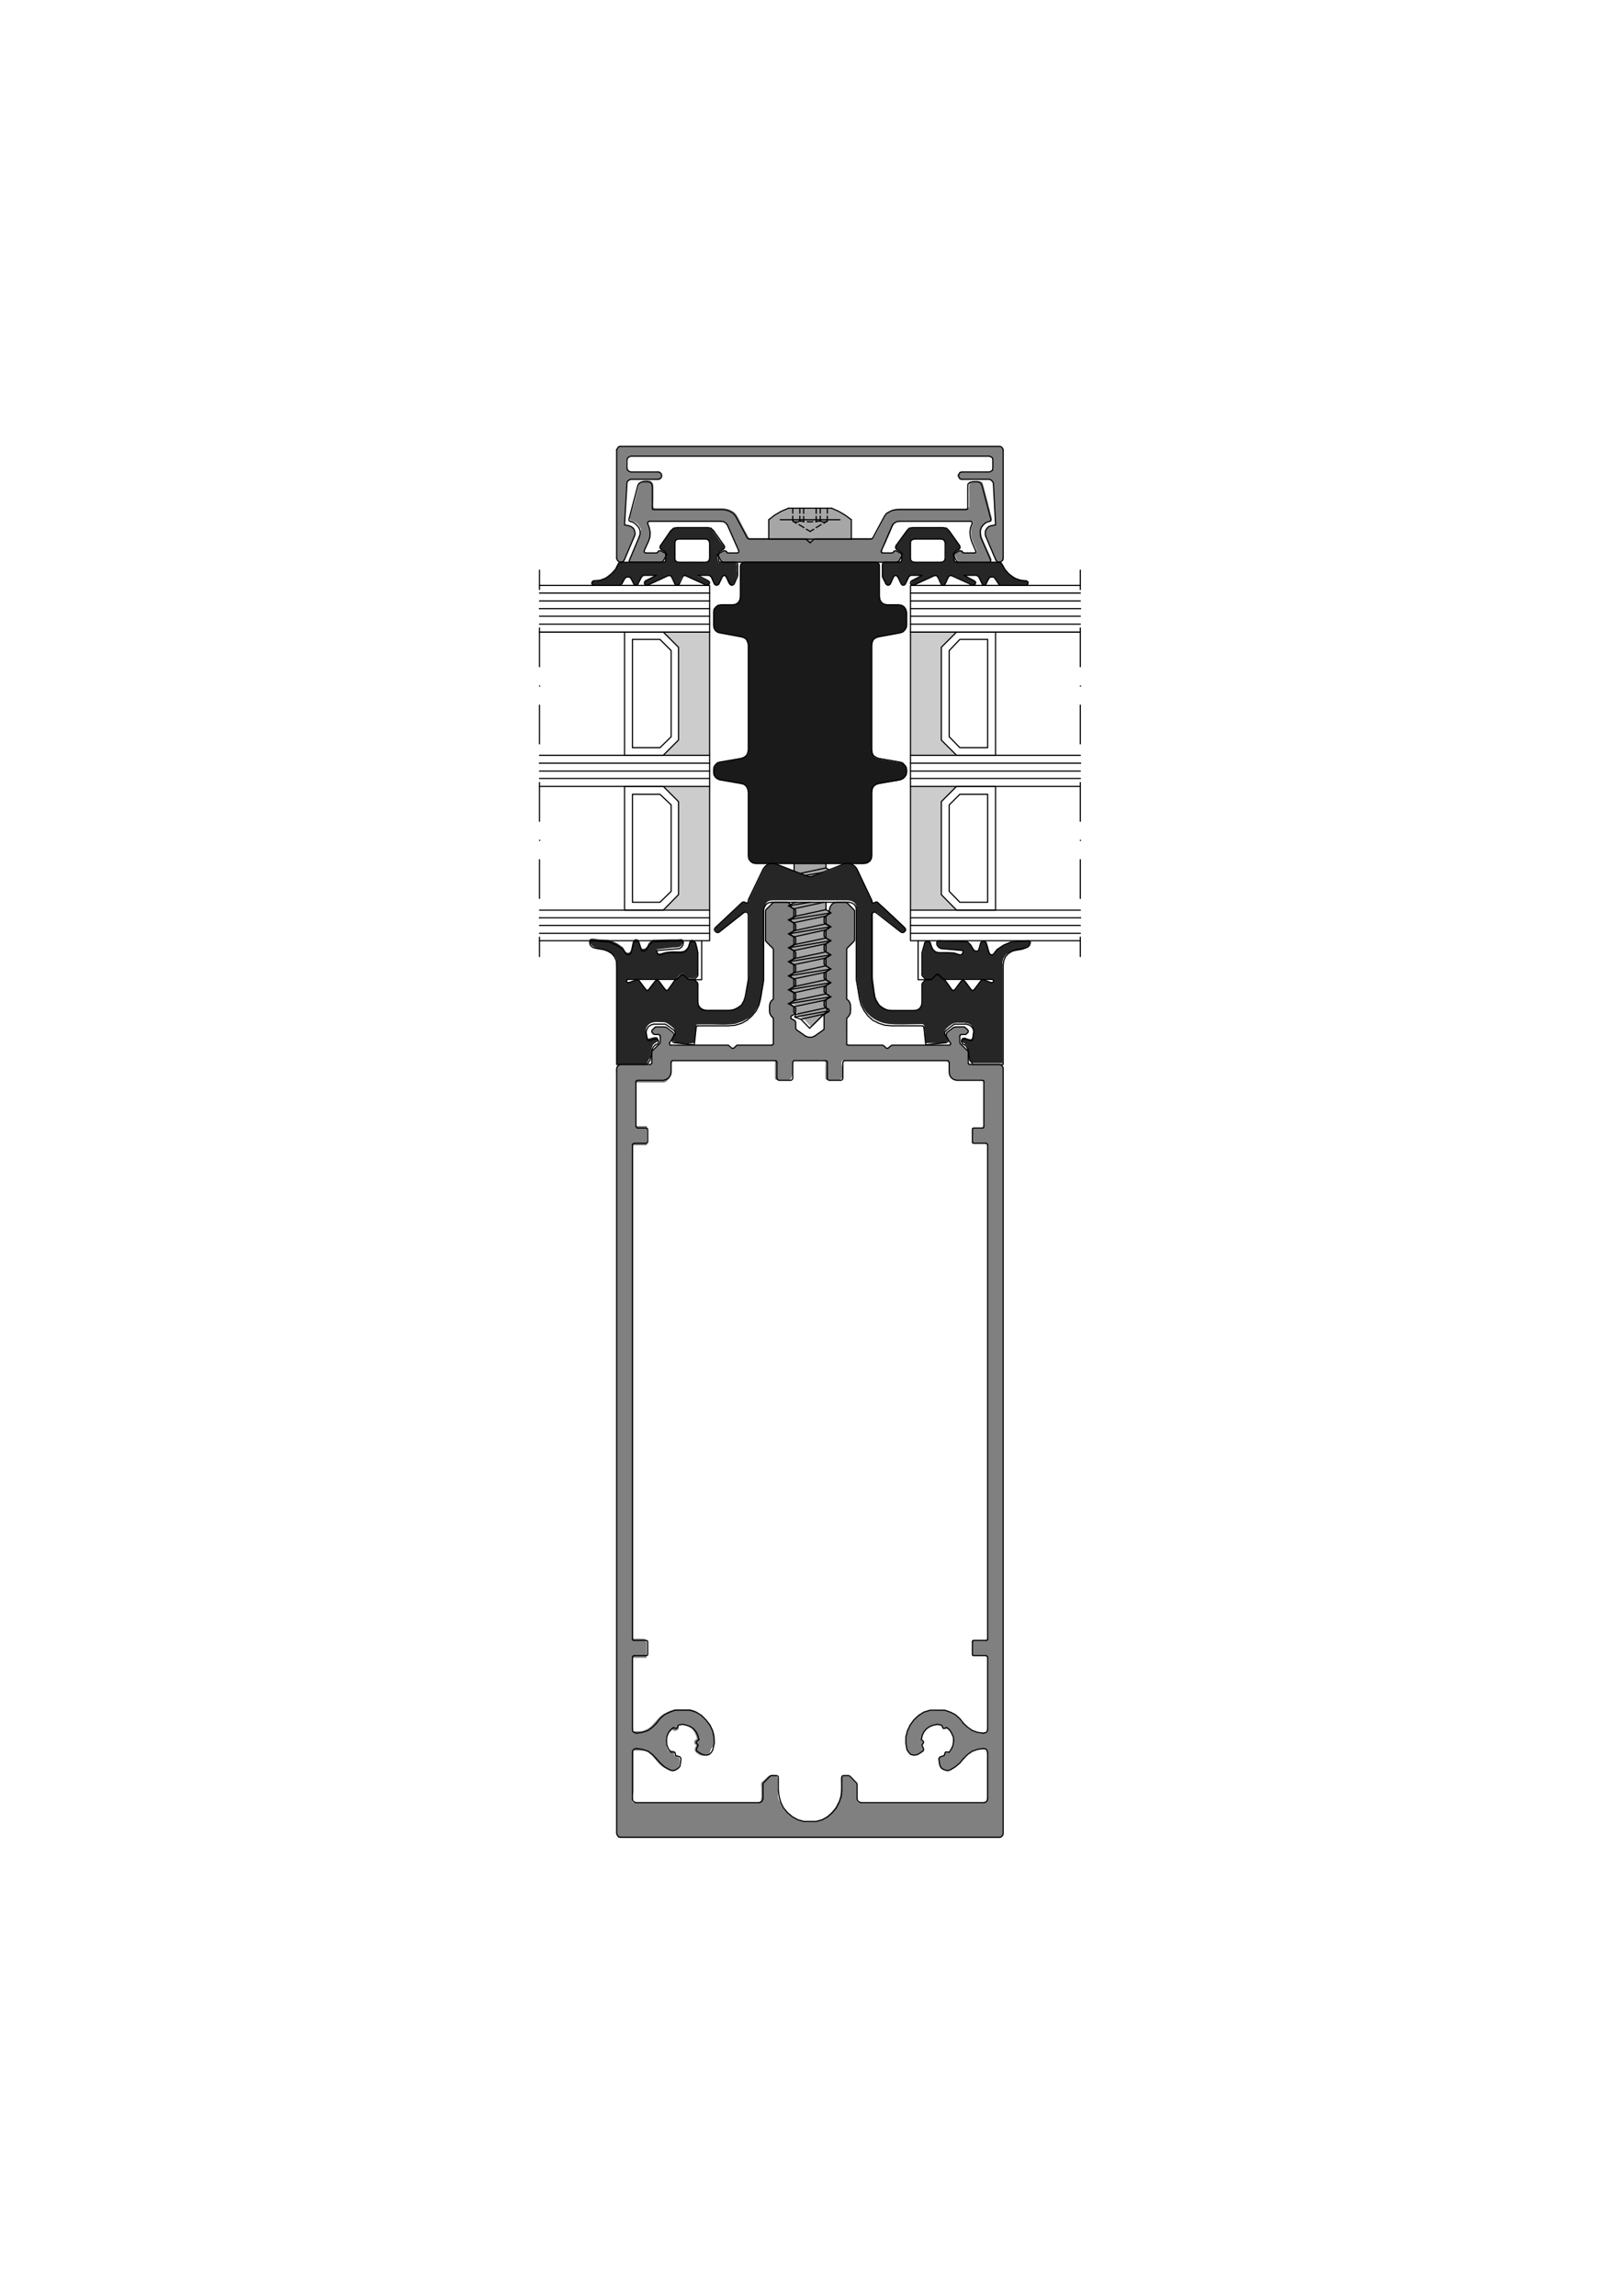 <?xml version="1.0" encoding="utf-8"?>
<!-- Generator: Adobe Illustrator 23.0.3, SVG Export Plug-In . SVG Version: 6.00 Build 0)  -->
<svg version="1.1" id="Ebene_1" xmlns="http://www.w3.org/2000/svg" xmlns:xlink="http://www.w3.org/1999/xlink" x="0px" y="0px"
	 viewBox="0 0 595 842" style="enable-background:new 0 0 595 842;" xml:space="preserve">
<style type="text/css">
	.st0{fill-rule:evenodd;clip-rule:evenodd;fill:#262626;}
	.st1{fill-rule:evenodd;clip-rule:evenodd;fill:#A6A6A6;}
	.st2{fill-rule:evenodd;clip-rule:evenodd;fill:#1A1A1A;}
	.st3{fill-rule:evenodd;clip-rule:evenodd;fill:#808080;}
	.st4{fill:#CCCCCC;stroke:#1A171B;stroke-width:1.000000e-02;}
	.st5{fill:none;stroke:#000000;stroke-width:0.43;stroke-linecap:round;stroke-linejoin:round;stroke-miterlimit:10;}
</style>
<g>
	<path class="st0" d="M217.5,214.6c2.3,0.4,4.9,0.1,7.2,0.1c0.8,0,1.7,0.1,2.5-0.1c0.9-0.3,1.4-1.1,1.8-2c0.3-0.6,1.6-1.6,2.2-0.7
		c0.4,0.5,0.6,0.8,0.8,1.4c0.2,0.5,0.4,1.2,0.9,1.4c1.1,0.4,1.6-1.5,1.9-2.2c0.3-0.8,0.6-1.4,1.5-1.4c1.4,0,2.9,0,4.3,0
		c-0.9,0.6-5.5,1.9-4,3.5c0.6,0.6,2.3-0.6,2.9-0.9c0.9-0.4,1.7-0.8,2.6-1.2c1-0.4,2.2-1.3,3.3-1.3c1,0,1.5,1.9,1.8,2.6
		c0.4,0.8,1.4,1.3,1.9,0.3c0.2-0.5,0.9-2.9,1.6-2.9c1.4,0,2.9,1.1,4.2,1.6c1.1,0.5,2.2,0.9,3.2,1.4c0.4,0.2,1.3,0.8,1.7,0.3
		c0.4-0.5,0.5-1.1-0.2-1.4c-0.7-0.4-1.4-0.7-2.2-1.1c-0.5-0.3-1.2-0.5-1.6-0.9c1.2,0,2.5,0,3.7,0c1.1,0,1.3,0.7,1.7,1.6
		c0.3,0.6,0.9,2.7,2,1.9c0.8-0.6,1.2-2.1,1.6-3c0.2-0.3,0.9-0.6,1.1-0.3c0.4,0.4,0.5,0.8,0.7,1.2c0.2,0.5,1,2.9,2,2.1
		c0.9-0.7,1.2-2,1.6-3c0.3-0.7,0.1-1.9,0.1-2.7c0-0.9,0.3-2.3-0.7-2.6c-0.3-0.1-0.7,0-1.1,0c-0.8,0-1.6,0-2.4,0
		c-0.4,0-2.4,0.3-2.6-0.3c-0.4-0.9-0.2-2.1-0.2-3c0-0.8,1.6-1.3,2.2-1.8c0.6-0.6-0.9-2.1-1.3-2.6c-0.6-0.9-1.2-1.7-1.8-2.6
		c-0.4-0.5-1.2-2-1.9-2.2c-2.2-0.4-4.4-0.2-6.6-0.2c-2.2,0-4.5-0.2-6.7,0.2c-0.9,0.2-1.6,1.3-2,2c-0.6,0.9-1.3,1.8-1.9,2.7
		c-0.4,0.6-1.7,2-1.2,2.7c0.6,0.8,2,0.9,2,2c0,0.3,0.2,2.9-0.3,2.9c-0.2,0-0.4,0.2-0.7,0.2c-0.3,0-0.6,0-1,0c-2.9,0-5.8,0-8.7,0
		c-1.4,0-2.8,0-4.2,0c-0.5,0-1.2-0.1-1.8,0c-0.9,0.2-1.3,1.7-1.8,2.5c-0.4,0.8-1.3,1.8-2.1,2.2c-1.2,0.7-2.2,1.6-3.6,1.9
		c-0.8,0.2-1.6,0.2-2.4,0.2c-0.4,0-0.5,0.5-0.6,0.8C217.1,214.2,217.4,214.2,217.5,214.6L217.5,214.6z M248.2,206
		c-0.4-0.4-0.5-0.5-0.6-1.1c-0.1-0.6,0-1.2,0-1.8c0-0.9,0-1.9,0-2.8c0-1.1-0.1-2,1.1-2.5c0.7-0.2,1.7-0.1,2.4-0.1c2.6,0,5.1,0,7.7,0
		c2.1,0,1.5,3.7,1.5,5c0,1.1,0.3,2.6-0.7,3.2c-0.8,0.5-2.1,0.2-3,0.2c-1.8,0-3.7,0-5.5,0C250.1,206.2,249.2,206.3,248.2,206
		L248.2,206z"/>
	<path class="st0" d="M325.5,214.6c0.9,0,1.1-0.4,1.4-1.1c0.3-0.8,0.6-1.6,1.2-2.2c1.3-1.3,2.2,2.6,2.8,3.1c1.3,1.3,2.2-2.6,2.8-3.1
		c0.5-0.5,1.4-0.3,2.1-0.3c0.9,0,1.8,0,2.7,0c-0.9,0.6-5.5,1.9-4,3.5c0.6,0.6,2.3-0.6,2.9-0.9c0.9-0.4,1.7-0.8,2.6-1.2
		c1-0.4,2.2-1.3,3.3-1.3c1,0,1.5,1.9,1.8,2.6c0.4,0.8,1.4,1.3,1.9,0.3c0.2-0.5,0.9-2.9,1.6-2.9c1.4,0,2.9,1.1,4.2,1.6
		c1.1,0.5,2.2,0.9,3.2,1.4c0.4,0.2,1.3,0.8,1.7,0.3c0.4-0.5,0.5-1.1-0.2-1.4c-0.7-0.4-1.4-0.7-2.2-1.1c-0.5-0.3-1.2-0.5-1.6-0.9
		c1.2,0,2.4,0,3.6,0c0.3,0,0.8-0.1,1.1,0c0.5,0.2,0.6,0.5,0.8,0.9c0.3,0.5,1,2.7,1.6,2.7c0.6,0,0.9,0,1.1-0.5
		c0.2-0.5,0.4-1.2,0.8-1.7c0.3-0.4,0.6-0.8,1.2-0.8c0.7,0,0.8,0.2,1.3,0.7c0.6,0.6,0.8,1.7,1.6,2.2c0.7,0.4,1.8,0.2,2.5,0.2
		c1.6,0,3.2,0,4.7,0c0.9,0,1.8,0.1,2.7-0.1c0.4-0.1,0.6-0.5,0.6-0.9c0-0.5-0.4-0.7-0.9-0.8c-1.2-0.1-2.1-0.3-3.2-0.7
		c-0.9-0.3-1.6-0.9-2.4-1.4c-0.8-0.5-1.7-1.4-2.1-2.2c-0.4-0.8-0.9-2.2-1.8-2.5c-0.5-0.1-1.2,0-1.7,0c-1.4,0-2.8,0-4.2,0
		c-2.9,0-5.9,0-8.8,0c-0.5,0-1.2,0.1-1.7-0.2c-0.6-0.5-0.4-2.1-0.4-2.9c0-1,1.6-1.2,2-1.8c0.7-0.9-0.6-1.9-1.1-2.7
		c-0.6-0.9-1.2-1.7-1.8-2.5c-0.3-0.4-0.6-0.9-1-1.3c-0.2-0.2-0.7-0.9-1-1c-2.1-0.4-4.3-0.2-6.5-0.2c-2.2,0-4.6-0.2-6.7,0.2
		c-0.9,0.2-1.5,1.2-2,1.9c-0.7,0.9-1.3,1.9-2,2.8c-0.4,0.6-1.7,1.8-1.5,2.6c0.2,1,2,0.9,2.3,1.9c0.2,0.6,0,1.6,0,2.3
		c0,0.6-0.5,1.1-1.1,1.1c-1.1,0-2.1,0-3.2,0c-0.7,0-1.5-0.1-2.3,0.1c-0.8,0.2-0.6,1.2-0.6,1.9c0,0.8,0,1.7,0,2.5
		c0,0.8,0.1,1.1,0.4,1.8C324.5,213.2,324.8,214.1,325.5,214.6L325.5,214.6z M334.7,206c-1-0.2-0.7-1.9-0.7-2.6c0-1,0-2,0-3
		c0-1-0.2-2.2,0.9-2.5c0.8-0.3,1.6-0.2,2.5-0.2c2.6,0,5.2,0,7.9,0c2.1,0,1.5,3.6,1.5,4.9c0,0.9,0.4,2.7-0.6,3.4
		c-0.7,0.5-2,0.2-2.8,0.2c-1.8,0-3.7,0-5.5,0C336.8,206.2,335.8,206.3,334.7,206L334.7,206z"/>
	<path class="st0" d="M377.9,345.5c-0.3-0.9-2.2-0.3-2.8-0.3c-1.1,0.1-2.3,0.1-3.4,0.2c-1.8,0.1-4,1.2-5.4,2.3c-0.3,0.2-1,0.6-1,1
		c0,0.3-0.6,1.2-0.8,1.3c-1,0.6-1.5-0.6-1.7-1.3c-0.3-0.9-0.4-2-0.9-2.9c-0.4-0.8-1.9-1-2.1,0.1c-0.1,0.5-0.4,2.9-1.2,2.9
		c-0.7,0-0.9,0-1.3-0.6c-0.3-0.4-0.5-0.8-0.8-1.2c-0.4-0.6-1.1-1.6-1.8-1.6c-1.4-0.1-2.9-0.1-4.3-0.2c-0.9,0-1.8,0-2.7,0
		c-0.7,0-1.3,0-2,0c-0.3,0-1.1-0.3-1.3-0.1c-0.2,0.2-0.4-0.1-0.5,0.2c-0.1,0.2-0.2,0.3-0.1,0.5c0.1,0.7,0.2,0.8,0.5,1.4
		c0.6,1,2,0.8,2.9,0.9c0.9,0.1,6.1,0.4,6.1,0.6c0,0.3,0.2,0.3,0,0.6c-0.1,0.2-0.2,0.3-0.2,0.5c-0.2,0.4-0.8,0.4-1.2,0.3
		c-1.2-0.3-2-0.6-3.2-0.7c-1.2-0.1-2.3,0-3.5,0c-0.4,0-0.8,0-1.2-0.1c-0.7-0.1-0.9-0.4-1.5-0.9c-0.8-0.7-0.7-1.8-1.1-2.7
		c-0.2-0.4-0.7-0.6-1.2-0.6c-0.6,0.1-0.8,0.4-0.9,1c-0.4,1.4-0.9,2.7-0.9,4.1c0,1.5,0,3,0,4.5c0,0.9-0.1,1.7,0,2.6
		c0.1,0.8,0.7,1.2,1.2,1.7c0.4,0.4,1.5,0.2,2.2,0.2c0.5,0,1-1.1,1.5-1.3c-0.7,0.7-1.2,1.4-2.2,1.4c-0.5,0-1.1-0.1-1.5,0.1
		c-0.3,0.2-0.9,0.9-1.1,1.2c-0.4,0.7-0.1,1.9-0.1,2.7c0,1.3,0,2.7,0,4c0,1.9-1.3,3.2-3.2,3.2c-2.6,0-5.2,0-7.8,0
		c-0.9,0-1.8-0.2-2.6-0.6c-0.8-0.4-1.9-1-2.3-1.7c-0.5-0.8-1.3-1.9-1.4-2.9c-0.2-1.2-0.4-2.4-0.5-3.6c-0.2-1.3-0.4-2.5-0.4-3.8
		c0-2.5,0-5,0-7.5c0-5,0-10.1,0-15.1c0-0.7,0.8-1.2,1.4-0.7c0.9,0.7,1.8,1.4,2.7,2.2c1.8,1.4,3.6,2.8,5.4,4.3
		c0.7,0.6,1.7,1.3,2.4,0.6c0.6-0.6,0.3-1.2-0.3-1.8c-1.8-1.7-3.6-3.5-5.5-5.2c-1.3-1.3-2.9-2.5-4.2-3.8c-0.6-0.6-1.6,1.2-2-0.2
		c-0.1-0.3,0-0.4-0.2-0.7c-0.2-0.4-0.4-0.8-0.6-1.2c-1.1-2.4-2.3-4.7-3.4-7.1c-0.8-1.6-1.4-4.1-3.3-4.7c-2.2-0.7-4.1,0.5-6.1,1.3
		c-2.3,0.9-4.5,1.8-6.8,2.6c-0.8,0.3-1.6,0.7-2.5,0.7c-0.7,0-1.7-0.6-2.4-0.9c-2.3-0.9-4.6-1.7-6.8-2.6c-0.9-0.4-1.9-0.8-2.8-1.1
		c-1.2-0.4-1.9-0.4-3.1-0.1c-1.7,0.5-2.6,3.3-3.3,4.7c-1.2,2.4-2.3,4.8-3.5,7.2c-0.2,0.4-0.4,0.7-0.5,1.1c-0.1,0.2,0,0.5-0.1,0.8
		c-0.6,1.1-1.1-0.3-2,0.1c-0.7,0.4-1.6,1.3-2.1,1.9c-0.7,0.7-1.4,1.3-2.1,1.9c-1.9,1.7-3.7,3.5-5.6,5.2c-0.6,0.6-0.9,1.3-0.1,1.9
		c0.9,0.7,1.8-0.3,2.5-0.9c1.8-1.5,3.6-2.8,5.4-4.3c0.8-0.7,1.7-1.3,2.5-2c0.6-0.5,1.5,0.2,1.5,0.8c0,1.9,0,3.7,0,5.6
		c0,5.7,0,11.3,0,17c0,1.3-0.3,2.5-0.5,3.7c-0.2,1.2-0.4,2.4-0.6,3.6c-0.2,1.1-0.7,2-1.3,2.9c-0.4,0.7-1.5,1.3-2.3,1.6
		c-0.8,0.4-1.7,0.6-2.7,0.6c-2.6,0-5.3,0-7.9,0c-1.9,0-3.3-1.3-3.3-3.2c0-1.3,0-2.7,0-4c0-0.4,0-0.8,0-1.1c0-0.3,0.2-1.4-0.1-1.7
		c-0.6-0.6-1-1.3-1.8-1.3c-0.9,0-1.4,0.1-2-0.5c-0.4-0.3-1.4-1.7-2-1.4c-0.7,0.3-1.2,1.5-1.9,1.6c0.4-0.4,1.8-2.3,2.5-1.6
		c0.5,0.5,1.3,1.7,2.1,1.7c0.5,0,1.2,0.1,1.7,0c0.5-0.2,0.9-0.8,1.2-1.1c0.5-0.5,0.2-2.2,0.2-2.9c0-2,0-4,0-6c0-1-0.5-2.2-0.8-3.1
		c-0.2-0.8-1.6-1.5-2.1-0.6c-0.4,0.8-0.4,2.1-1.1,2.7c-0.4,0.3-0.7,0.8-1.2,0.9c-0.5,0.1-0.9,0.2-1.4,0.2c-1.2,0-2.4-0.1-3.5,0
		c-1.3,0.1-2.2,0.3-3.4,0.7c-1.1,0.4-1.6-0.4-1.6-1.4c0-0.1,2.9-0.3,3.2-0.4c1-0.1,1.9-0.2,2.9-0.3c0.8-0.1,2.5,0.1,3-0.8
		c0.4-0.6,1.2-2.2-0.1-2.3c-0.4,0-0.8,0.1-1.2,0.1c-0.7,0-1.4,0-2.1,0c-2.3,0-4.6,0.1-6.9,0.2c-0.4,0-0.4,0.1-0.7,0.3
		c-0.3,0.3-0.9,0.7-1.1,1c-0.3,0.8-0.9,2-1.8,2c-0.6,0-0.9-0.1-1.1-0.7c-0.1-0.6-0.3-1.1-0.5-1.7c-0.1-0.4-0.2-0.8-0.5-1
		c-0.4-0.2-1-0.3-1.4,0.1c-1.2,1-0.4,5.3-2.6,4.7c-0.8-0.2-1-1.6-1.7-2.1c-0.8-0.5-1.6-1.2-2.5-1.6c-0.9-0.4-1.9-0.9-2.9-1
		c-1.2-0.1-2.4-0.1-3.6-0.2c-0.6-0.1-2.7-0.6-3,0.1c-0.5,1,0.9,2.3,1.6,2.7c0.9,0.4,2,0.9,3,1c1.1,0.1,2.1,0.4,3,1
		c0.7,0.5,1.6,1.2,2,2c0.5,1,0.2,1,0.2,2.1c0,4.4,0,8.8,0,13.2c0,3.9,0,7.7,0,11.6c0,2.1,0,4.2,0,6.3c0,1.2,0,2.3,0,3.5
		c0,0.5,0,1.1,0,1.6c0,0.2,0.2,0.7,0.4,0.7c2.9,0,5.7,0,8.6,0c0.3,0,1.9,0.2,2.1-0.1c0.3-0.5,0.8-1.7,1.2-2.2
		c0.3-0.4,0.2-1.3,0.3-1.7c0.2-1.1,0.3-2,0.8-3c0.4-0.8,2-1,2-2c0-1.2-1.2-1-2.1-0.8c-0.5,0.1-1,0.4-1.5,0.4c-0.5,0-0.5-0.6-0.6-1
		c-0.2-0.9-0.7-2.3-0.1-3.2c0.7-1.1,1.3-1.5,2.6-1.8c1.1-0.2,2.5,0,3.6,0c0.9,0,1.4,0.4,2.2,1c0.8,0.6,1.8,1.2,2,2.2
		c0.3,1.1-1.3,1.8-1.1,2.9c0.1,1,1.8,1.6,2.4,1.7c1.1,0.1,2.1-0.1,3.2,0c0.8,0.1,1.7-0.2,2.6-0.1c0-1,0.2-1.9,0.3-2.9
		c0.1-1.1,0.2-2.1,0.3-3.1c0.1-0.4,0.1-0.9,0.6-0.9c0.3,0,0.6,0,0.9,0c1.4,0,2.8,0,4.2,0c2.2,0,4.4,0.2,6.6,0c0.7-0.1,1.3-0.1,2-0.2
		c0.4,0,0.8-0.3,1.2-0.4c1.2-0.3,2.1-0.8,3.2-1.4c1.7-0.9,3.1-2.8,3.9-4.5c0.2-0.4,0.5-0.8,0.7-1.2c0.2-0.5,0.2-1.1,0.4-1.6
		c0.2-0.9,0.4-1.7,0.5-2.6c0.3-1.8,0.8-3.7,0.8-5.6c0-1.9,0-3.8,0-5.8c0-5.6,0-11.3,0-16.9c0-1.5-0.1-2.9,0.7-4.2
		c0.7-1.2,2.2-1.1,3.4-1.1c5.6,0,11.3,0,16.9,0c2.7,0,5.3,0,8,0c1.3,0,2.5-0.1,3.6,0.5c1.6,0.9,1.3,2.7,1.3,4.3c0,2.2,0,4.4,0,6.6
		c0,5.4,0,10.8,0,16.3c0,1.6,0.5,3.2,0.7,4.8c0.3,2,0.6,4.1,1.4,6c1.7,3.8,5.4,6.3,9.5,6.8c3.7,0.4,7.5,0.1,11.3,0.1
		c0.4,0,1-0.1,1.4,0c0.8,0.3,0.6,1.5,0.7,2.2c0.2,0.8,0.2,1.7,0.2,2.5c0.1,0.7,0.3,1.5,0.2,2.3c2.3-0.2,4.5,0.3,6.8,0
		c0.9-0.1,1.6-1.4,1.1-2.3c-0.6-0.9-1.5-1.8-0.6-2.8c0.6-0.7,1.5-1.4,2.3-1.9c1-0.6,1.9-0.5,3-0.5c2.3,0,4.5,0,4.8,2.7
		c0.1,0.5-0.1,1-0.2,1.4c-0.1,0.5,0,1.2-0.3,1.7c-0.5,0.7-2.2-0.4-2.8-0.4c-1.2,0-1.5,1.2-0.5,1.9c0.2,0.1,0.5,0.1,0.6,0.3
		c0.2,0.2,0.4,0.4,0.7,0.7c0.3,0.3,0.5,0.8,0.5,1.2c0.2,1.2,0.4,2.4,0.6,3.5c0.1,0.4,1,1.8,1.4,1.8c2.7,0,5.5,0,8.2,0
		c0.9,0,1.7,0,2.6,0c0,0,0-3,0-3.3c0-2,0-3.9,0-5.9c0-4.2,0-8.3,0-12.5c0-4,0-8.1,0-12.1c0-2.3-0.5-3.8,1-5.7c1.4-1.6,4.1-1.6,6-2
		c0.8-0.2,3-0.9,3-3C378,346,378.3,345.8,377.9,345.5L377.9,345.5z M237,363c-0.7-0.9-1.4-1.8-2-2.6c-0.2-0.3-0.4-0.7-0.8-1
		c-0.5-0.4-1,0.1-1.5,0.2c-0.8,0.3-2.3,1.1-2.8,0.3c-0.2-0.3,0.3-0.8,0.6-0.8c0.2,0,0.4,0,0.6,0c5.4,0,10.8,0,16.1,0
		c0.3,0,0.6,0,0.9,0c-0.1,0.1-0.4,0.1-0.5,0.2c-0.3,0.2-0.5,0.7-0.7,1c-0.4,0.5-0.8,1.1-1.2,1.6c-0.4,0.5-0.7,1.4-1.5,1
		c-0.5-0.3-1-1.1-1.3-1.6c-0.6-0.8-1.7-2.9-2.8-1.5c-0.6,0.8-1.2,1.6-1.8,2.4c-0.2,0.2-0.3,0.5-0.5,0.7
		C237.5,363.3,237.4,363.2,237,363L237,363z M364.4,359.4c0.4,1.5-1.6,0.6-2.3,0.4c-0.4-0.1-0.9-0.4-1.3-0.5
		c-0.6-0.1-0.9,0.3-1.3,0.7c-0.7,0.7-1.3,1.9-2,2.7c-0.7,1-1.3,0.1-1.7-0.5c-0.6-0.9-1.3-2.2-2.2-2.7c-0.8-0.4-1.7,1.4-2.1,1.9
		c-0.4,0.6-1.2,2.3-2.1,1.5c-0.7-0.6-1.2-1.7-1.8-2.5c-0.4-0.5-0.7-1-1.2-1.3c3.1,0,6.2,0,9.3,0c2,0,4,0,6,0
		C362.5,359.2,363.5,359,364.4,359.4L364.4,359.4z M344.3,357.4c0.6,0.6,1.2,1.2,1.8,1.8c-1.1-0.3-1.4-2.2-2.8-1.6
		C343.5,357.2,344,357.3,344.3,357.4L344.3,357.4z"/>
</g>
<g>
	<path class="st1" d="M303,337.4c0-0.2-0.1-1.4,0.1-1.5c0.6-0.3,1.1-0.7,1.7-1c-0.3-0.2-1.8-0.9-1.8-1.3c0-0.8,0-1.6,0-2.4
		c0-0.5-0.5-0.3-0.9-0.3c-1,0-2,0-2.9,0c-2.2,0-4.5,0-6.7,0c-0.3,0-1.1-0.1-1.4,0c0,0,0,0.2-0.1,0.3c-0.2,0.1-0.4,0.2-0.6,0.4
		c-0.4,0.2-0.8,0.5-1.2,0.7c0.6,0.3,1.2,0.7,1.8,1c0.3,0.2,0.2,1.3,0.2,1.6c0,0.2,0.1,1.4-0.1,1.5c-0.6,0.3-1.2,0.7-1.8,1
		c0.6,0.3,1.2,0.7,1.8,1c0.3,0.2,0.2,1.2,0.2,1.5c0,0.2,0.1,1.5-0.1,1.6c-0.6,0.3-1.2,0.7-1.8,1c0.6,0.3,1.2,0.7,1.8,1
		c0.3,0.2,0.2,1.2,0.2,1.5c0,0.2,0.1,1.4-0.1,1.5c-0.6,0.3-1.2,0.7-1.8,1c0.6,0.3,1.2,0.7,1.8,1c0.3,0.2,0.2,1.3,0.2,1.6
		c0,0.2,0.1,1.4-0.1,1.5c-0.6,0.3-1.2,0.7-1.8,1c0.6,0.3,1.2,0.7,1.8,1c0.3,0.2,0.2,1.3,0.2,1.6c0,0.2,0.1,1.4-0.1,1.5
		c-0.6,0.3-1.2,0.7-1.8,1c0.6,0.3,1.2,0.7,1.8,1c0.3,0.2,0.2,1.2,0.2,1.5c0,0.2,0.1,1.5-0.1,1.6c-0.6,0.3-1.2,0.7-1.8,1
		c0.6,0.3,1.2,0.7,1.8,1c0.3,0.2,0.2,1.2,0.2,1.5c0,0.2,0.1,1.4-0.1,1.5c-0.6,0.3-1.2,0.7-1.8,1c0.6,0.3,1.1,0.6,1.7,0.9
		c0.4,0.2,0.3,0.8,0.3,1.2c0,0.7,0,0.9,0.5,1.5c0.5,0.5,0.2,0.7-0.1,1.3c0.7,0.2,1.9,0.4,2.3,0.9c0.8,0.8,1.7,1.7,2.5,2.5
		c0,0,0.6,0.7,0.7,0.6c0.3-0.3,0.6-0.6,0.9-0.8c0.8-0.8,1.7-1.6,2.5-2.4c0.3-0.3,1.8-1.5,1.8-1.9c0-0.2,0.9-0.6,1.1-0.8
		c0.5-0.4,0.2-0.6-0.1-1.2c-0.4-0.7-0.2-1.7-0.2-2.6c0-0.4-0.1-0.7,0.3-1c0.5-0.3,1-0.6,1.5-0.9c-0.6-0.3-1.1-0.7-1.7-1
		c-0.2-0.1-0.1-1.2-0.1-1.5c0-0.2-0.1-1.5,0-1.6c0.6-0.4,1.2-0.7,1.8-1.1c-0.6-0.3-1.1-0.7-1.7-1c-0.2-0.1-0.1-1.2-0.1-1.5
		c0-0.2-0.1-1.4,0.1-1.5c0.6-0.3,1.1-0.7,1.7-1c-0.6-0.4-1.1-0.7-1.7-1.1c-0.3-0.2-0.1-1.1-0.1-1.5c0-0.2-0.1-1.4,0-1.5
		c0.6-0.4,1.2-0.7,1.8-1.1c-0.6-0.3-1.1-0.7-1.7-1c-0.2-0.1-0.1-1.3-0.1-1.6c0-0.2-0.1-1.4,0-1.5c0.6-0.4,1.2-0.7,1.8-1.1
		c-0.6-0.3-1.1-0.7-1.7-1c-0.2-0.1-0.1-1.2-0.1-1.5c0-0.2-0.1-1.5,0-1.6c0.6-0.4,1.2-0.7,1.8-1.1c-0.6-0.3-1.1-0.7-1.7-1
		C302.9,338.7,303,337.6,303,337.4L303,337.4z"/>
	<path class="st1" d="M291.3,316.7c0,0.7,0,1.3,0,2c0,0.4-0.1,0.6,0.2,0.7c0.4,0.2,0.8,0.3,1.2,0.5c1.3,0.5,2.6,1,3.8,1.5
		c1.1,0.5,2.9-0.6,3.9-1c1.2-0.5,2.4-1,3.7-1.4c-0.2-0.2-0.9-0.8-1.1-0.7c-0.6,0.2-1.2,0.3-1.8,0.5c-1,0.2-2,0.4-3,0.6
		c1.6-0.3,3.2-0.7,4.8-1c0.4-0.1,0.1-1.6,0.1-1.6c-0.5,0-0.9,0-1.4,0C298.2,316.7,294.7,316.7,291.3,316.7L291.3,316.7z"/>
	<path class="st1" d="M310,188.9c-0.9-0.5-1.7-1.1-2.6-1.5c-0.6-0.3-1.3-0.5-1.9-0.8c-0.5-0.2-1-0.2-1.5-0.2c-2.1,0-4.2,0-6.2,0
		c-2.3,0-4.6,0-6.9,0c-0.5,0-1,0-1.5,0c-0.5,0-1.1,0.4-1.5,0.6c-1.1,0.4-2,1-3.1,1.6c-0.9,0.6-1.7,1.3-2.6,1.9
		c-0.3,0.2-0.1,2.6-0.1,2.9c0,1.1,0,2.2,0,3.3c0,1.1,0,0.9,1,0.9c2.9,0,5.9,0,8.8,0c1.1,0,2.3,0,3.4,0c0.7,0,1.2,0.8,1.7,1.3
		c0.5,0.4,1.1-1.3,1.7-1.3c0.9,0,1.8,0,2.7,0c3,0,6.1,0,9.1,0c0.2,0,1.7,0.1,1.7-0.1c0-1,0-2.1,0-3.1c0-1.2,0-2.3,0-3.5
		C312.3,190.1,310.7,189.4,310,188.9L310,188.9z M300.2,191.2c-0.9,0-1.8,0.3-2.6,0.2c1.1-0.1,2.2-0.3,3.4-0.4
		C300.6,191.1,300.4,191.2,300.2,191.2L300.2,191.2z M296.4,191.4c-1-0.1-2-0.2-3-0.4c1.1,0.1,2.2,0.2,3.2,0.4
		C296.6,191.4,296.5,191.4,296.4,191.4L296.4,191.4z M291.1,191.2c-0.1,0-0.2-0.1-0.3-0.1C290.9,191.1,291,191.2,291.1,191.2
		L291.1,191.2z M303.2,191.3c0.1-0.1,0.2-0.1,0.3-0.2C303.4,191.1,303.3,191.2,303.2,191.3L303.2,191.3z"/>
</g>
<path class="st2" d="M320,235.4c0.5-0.8,1.2-1.6,2.2-1.8c1.1-0.2,2.1-0.4,3.2-0.6c2.1-0.4,4.7-0.4,6.4-1.8c0.7-0.6,0.8-1.5,0.8-2.4
	c0-1.3,0-2.7,0-4c0-2.4-2.1-3-4-3c-1.8,0-5.2,0.5-5.7-1.9c-0.5-2.1-0.2-4.5-0.2-6.7c0-1.5,0-2.9,0-4.4c0-0.5,0.2-1.7-0.3-2
	c-0.9-0.7-1.6-0.6-2.8-0.6c-11.3,0-22.6,0-34,0c-4,0-8.1,0-12.1,0c-1.2,0-1.9,0.7-1.9,2c0,2.9,0,5.7,0,8.6c0,1.7,0.2,3.9-1.7,4.8
	c-0.9,0.4-2.2,0.2-3.1,0.2c-1.2,0-2.2,0-3.3,0.2c-0.4,0.1-0.8,0.5-1.1,0.8c-0.5,0.6-0.5,0.8-0.6,1.6c-0.1,1.1,0,2.3,0,3.4
	c0,0.8-0.2,2,0.3,2.8c0.5,0.8,1.1,1.4,2.1,1.6c2.5,0.5,5.1,0.9,7.6,1.4c1.5,0.3,2.8,1.3,2.8,3c0,4.1,0,8.2,0,12.2c0,6.3,0,12.7,0,19
	c0,2.1,0,4.2,0,6.2c0,1,0.1,2.5-0.8,3.2c-1.7,1.4-4.3,1.4-6.4,1.8c-1.1,0.2-2.1,0.4-3.2,0.6c-1.2,0.2-1.6,0.8-2.2,1.8
	c-0.3,0.6-0.2,2.3,0,2.9c0.3,0.9,1.2,1.6,2.2,1.8c2.5,0.4,4.9,0.9,7.4,1.3c0.2,0,0.5,0.1,0.7,0.1c0.8,0.2,1,0.3,1.5,0.8
	c0.5,0.5,0.8,1.4,0.8,2c0,1.9,0,3.7,0,5.6c0,5.7,0,11.4,0,17.1c0,1.4,0.3,3.2,2,3.6c1.1,0.2,2.1,0.2,3.1,0.2c5.5,0,11,0,16.5,0
	c5.8,0,11.6,0,17.4,0c2.4,0,6.3,0.5,6.3-3c0-5.3,0-10.5,0-15.8c0-2.3,0-4.7,0-7c0-1.6,0.5-3,2.3-3.4c2.4-0.6,4.8-0.9,7.3-1.3
	c0.8-0.2,1.6-0.3,2.2-0.9c0.9-0.8,0.9-1.7,0.9-2.8c0-1.2-0.6-1.8-1.4-2.6c-0.3-0.3-1.8-0.4-2.3-0.5c-1.5-0.3-3-0.5-4.6-0.8
	c-0.9-0.2-1.8-0.2-2.7-0.6c-1.5-0.6-1.8-1.8-1.8-3.2c0-1.8,0-3.6,0-5.4c0-6.2,0-12.5,0-18.7c0-3.5,0-7,0-10.5
	C319.8,238.5,319.8,236.9,320,235.4L320,235.4z"/>
<g>
	<path class="st3" d="M367.8,164.4c-0.6-0.6-1.1-0.7-1.8-0.7c-0.7,0-1.5,0-2.2,0c-3,0-6,0-9.1,0c-10.5,0-20.9,0-31.4,0
		c-13.1,0-26.2,0-39.3,0c-11.8,0-23.6,0-35.4,0c-6.6,0-13.2,0-19.8,0c-0.4,0-0.7,0-1.1,0c-2.1,0-1.4,3.5-1.4,4.9c0,3.6,0,7.2,0,10.8
		c0,4.8,0,9.6,0,14.5c0,2.1,0,4.1,0,6.2c0,1.4,0,2.8,0,4.2c0,0.8,0.3,1.5,1.1,1.8c1,0.3,1.6-0.5,1.9-1.4c0.4-1,0.9-2,1.3-3.1
		c0.6-1.4,1.2-2.7,1.8-4.1c0.3-0.7,0.6-1.4,0.5-2.2c-0.1-1-0.7-1.9-1.7-2.3c-0.5-0.2-2.1-0.2-2.1-0.7c0.1-2.5,0.3-5.1,0.4-7.6
		c0.1-2.4,0.3-4.9,0.4-7.3c0.1-2,2.9-1.5,4.2-1.5c1.6,0,3.2,0,4.8,0c0.8,0,1.7,0.1,2.4,0c1-0.2,1.8-1.4,0.9-2.3
		c-0.6-0.6-1.3-0.5-2.1-0.5c-2.8,0-5.6,0-8.4,0c-0.9,0-1.5-0.4-1.8-1.3c-0.1-0.4-0.1-1-0.1-1.4c0-0.5-0.1-1.2,0-1.7
		c0.3-0.9,0.9-1.4,1.9-1.4c0.7,0,1.5,0,2.2,0c7.9,0,15.7,0,23.6,0c12.5,0,24.9,0,37.4,0c12.7,0,25.4,0,38.1,0c8.6,0,17.1,0,25.7,0
		c1.4,0,2.7,0,4.1,0c0.9,0,1.3,0.8,1.3,1.6c0,0.7,0,1.4,0,2c0,0.4,0.1,1-0.1,1.4c-0.4,0.7-1.3,0.7-2,0.7c-1.4,0-2.9,0-4.3,0
		c-1.4,0-2.8,0-4.2,0c-0.8,0-1.6-0.1-1.9,0.8c-0.4,0.9,0.2,2,1.3,2c1,0,2.1,0,3.1,0c1.6,0,3.2,0,4.8,0c0.8,0,1.7-0.1,2.4,0.1
		c1.6,0.5,1.2,3.4,1.3,4.7c0.2,3.1,0.3,6.2,0.5,9.3c0,0.8,0.1,1.6,0.1,2.5c0,0.1-2.2,0.5-2.5,0.7c-1.9,1.2-1.2,3.3-0.5,4.9
		c1,2.3,2,4.5,2.9,6.8c0.1,0.2,0.5,1.1,0.8,1.1c0.2,0,0.4,0.2,0.7,0.2c0.3,0,0.5-0.2,0.8-0.2c0.7,0,0.7-1.4,0.7-1.9
		c0-2.5,0-4.9,0-7.4c0-4.4,0-8.8,0-13.3c0-3.1,0-6.3,0-9.4c0-1.7,0-3.3,0-5C368,167.5,368.1,165.9,367.8,164.4L367.8,164.4z"/>
	<path class="st3" d="M234.8,195.9c-0.5,2.1-1.6,4.1-2.4,6.1c-0.3,0.8-0.7,1.6-1.1,2.5c-0.3,0.7-0.9,1.8,0.3,1.8c2.7,0,5.5,0,8.2,0
		c0.9,0,1.8,0,2.7,0c0.8,0,1.4-1.6,1.8-2.2c0.1-0.2,0.3-0.5,0.4-0.7c-0.4-0.2-0.8-0.4-1.2-0.6c-0.3-0.2-0.9-0.7-1.1-0.7
		c-0.6,0-0.7-0.1-1.1,0.4c-0.3,0.5-0.6,0.4-1.1,0.4c-0.7,0-1.5,0-2.2,0c-0.4,0-1.1,0.1-1.4-0.1c-0.8-0.6,0.6-2.5,0.8-3.1
		c0.4-0.9,0.8-1.8,1-2.7c0.3-1,0-2-0.1-3.1c-0.1-0.6-1.2-2.2-0.3-2.6c0.3-0.2,0.8-0.1,1.2-0.1c5.6,0,11.2,0,16.8,0
		c2.4,0,4.9,0,7.3,0c1.3,0,2.9-0.1,3.6,1.3c1.4,3.2,2.7,6.3,4.2,9.4c0.4,0.8-0.7,0.9-1.2,0.9c-0.8,0-2.1,0.2-2.9,0
		c-0.4-0.1-0.3-0.6-0.7-0.8c-0.4-0.2-0.7,0.1-1,0.2c-0.7,0.4-1.4,0.8-2.1,1.1c0.6,1,1.2,2.9,2.6,2.9c1.2,0,2.3,0,3.5,0
		c5,0,9.9,0,14.9,0c12.3,0,24.6,0,36.9,0c2.3,0,4.5,0,6.8,0c0.4,0,0.8,0,1.2,0c1.1,0,1.8-2.1,2.2-2.9c-0.4-0.2-0.8-0.4-1.2-0.6
		c-0.3-0.2-0.9-0.7-1.1-0.7c-0.6,0-0.8,0-1.1,0.5c-0.3,0.4-0.8,0.3-1.2,0.3c-0.6,0-3.1,0.4-3.1-0.6c0-1,0.9-2.2,1.3-3.1
		c0.2-0.4,0.5-0.9,0.5-1.3c0-0.1,0.3-0.4,0.4-0.7c0.6-1.3,1.1-2.7,1.7-4c0.6-1.5,1.8-2,3.3-2c5,0,10,0,15,0c2.7,0,5.3,0,8,0
		c0.8,0,1.5,0,2.3,0c0.5,0,0.6,0.1,1,0.4c-0.2,0.8-0.7,1.6-0.8,2.3c-0.1,0.9-0.1,1.7,0,2.6c0.2,1.8,1.2,3.6,1.9,5.3
		c0.4,0.8-0.2,1-1,1c-1.1,0-2.3,0-3.4,0c-0.3,0-0.5-0.5-0.7-0.7c-0.3-0.3-0.7-0.2-1-0.1c-0.7,0.3-1.4,0.8-2.2,1.2
		c0.3,0.5,0.6,1,0.9,1.5c0.2,0.4,0.4,1,0.8,1.2c0.6,0.3,1.6,0.1,2.2,0.1c2.9,0,5.8,0,8.7,0c0.5,0,1.5,0,1.2-0.9
		c-0.4-1-0.9-2-1.3-2.9c-0.8-1.9-1.9-3.8-2.4-5.9c-0.2-1-0.2-2,0.3-3c0.2-0.4,0.5-0.9,0.8-1.1c0.2-0.1,0.9-0.8,1.1-0.9
		c0.4-0.1,0.9-0.2,1.3-0.3c0.6-0.3,0.3-0.8,0.2-1.4c-0.1-0.5-0.3-1-0.4-1.5c-0.2-0.5-0.1-1-0.3-1.4c-0.3-0.7-0.4-1.6-0.6-2.3
		c-0.4-1.5-0.8-3-1.2-4.5c-0.2-0.8-0.5-1.7-0.7-2.5c-0.3-1.1-2.1-0.9-2.9-0.9c-0.4,0-1,0.1-1.3,0.2c-0.2,0.1-0.4,0.3-0.5,0.4
		c-0.2,0.2-0.1,0.4-0.2,0.7c-0.2,0.9-0.1,1.9-0.1,2.8c0,1.5,0,3,0,4.6c0,0.5,0.2,1.4-0.7,1.4c-4.9,0-9.7,0-14.6,0
		c-2.8,0-5.6,0-8.4,0c-1.4,0-2.8-0.1-4.1,0.4c-1.1,0.5-1.9,0.9-2.7,1.9c-0.5,0.7-0.9,1.5-1.3,2.3c-1,2-2.1,4-3.1,5.9
		c-0.2,0.4-0.9,0.3-1.2,0.3c-1,0-2,0-3,0c-3.1,0-6.3,0-9.4,0c-2.4,0-4.9,0-7.3,0c-0.7,0-0.8,0.2-1.4,0.8c-0.5,0.5-0.5,0.8-1.1,0.3
		c-0.1-0.1-1-1.1-1.1-1.1c-4.9,0-9.8,0-14.8,0c-2,0-4.1,0-6.1,0c-0.7,0-0.9-0.8-1.2-1.4c-0.7-1.2-1.3-2.4-2-3.7
		c-0.8-1.5-1.5-3.5-2.9-4.5c-1.3-0.9-2.8-1.3-4.3-1.3c-5.6,0-11.2,0-16.9,0c-2.3,0-4.6,0-6.9,0c-0.5,0-1.1,0.1-1.3-0.4
		c-0.3-0.8,0-2,0-2.9c0-1.5,0-3,0-4.4c0-0.9-0.1-1.5-0.8-2.2c-0.5-0.5-2.4-0.4-3-0.2c-1,0.3-1.4,0.7-1.6,1.8c-0.5,1.9-1,3.9-1.5,5.8
		c-0.4,1.4-0.8,2.7-1.2,4.1c-0.1,0.6-0.7,1.8-0.5,2.4c0.2,0.8,1.4,0.7,1.9,1.1c0.3,0.2,0.6,0.4,0.9,0.7c0.3,0.4,0.6,0.7,0.8,1.1
		c0.1,0.3,0.5,0.7,0.5,1C234.8,195,234.8,195.5,234.8,195.9L234.8,195.9z"/>
	<path class="st3" d="M367.2,390.6c-0.8-0.3-1.4-0.2-2.2-0.2c-1.5,0-3,0-4.5,0c-1.3,0-2.7,0-4,0c-0.2,0-0.4,0-0.6,0
		c-0.7-0.1-0.6-0.6-0.6-1.2c0-1.1,0-2.2,0-3.3c0-0.7-1.4-1.6-1.9-2.1c-0.5-0.5-1.2-1-1.2-1.9c0-0.8-0.4-2.6,0.8-2.6
		c0.8,0,2.3,0.1,2.3-1.1c0-0.5-1.1-1.6-1.7-1.6c-0.7,0-1.4,0-2.1,0c-0.5,0-1.1-0.1-1.5,0.1c-0.8,0.4-1.4,1.2-2.2,1.7
		c-0.7,0.5-1,1.3-0.5,2c0.3,0.5,1.7,2,1.3,2.6c-0.3,0.4-0.9,0.3-1.4,0.3c-1.1,0-2.1,0-3.2,0c-5.5,0-11,0-16.5,0
		c-0.7,0-1,0.4-1.5,0.9c-1,1-1.3-0.9-2.3-0.9c-2.3,0-4.7,0-7,0c-1.4,0-2.9,0-4.3,0c-0.5,0-1.7,0.2-1.9-0.4c-0.3-0.8,0-2.1,0-3
		c0-1,0-2,0-3.1c0-0.7,0-1.3,0-2c0-0.3-0.2-1.3,0-1.4c0.4-0.4,0.7-0.7,1-1.2c0.1-0.2,0.1-0.4,0.3-0.5c0.2-0.2,0-0.5,0.1-0.7
		c0.4-0.8,0-2,0-2.9c0-1-1.3-1.3-1.3-2.2c0-4,0-8.1,0-12.1c0-1,0-2.1,0-3.1c0-0.8-0.3-2.2,0.1-2.9c0.2-0.4,0.7-0.7,1-1
		c0.4-0.4,0.8-0.8,1.1-1.2c0.2-0.3,0.5-0.4,0.6-0.7c0.1-0.4,0-1,0-1.5c0-2.2,0-4.3,0-6.5c0-0.9,0-1.8,0-2.7c0-0.8-1.4-1.8-1.9-2.3
		c-0.7-0.7-1-1-2-1c-0.7,0-1.4,0-2.1,0c-0.5,0-0.8,0.2-1.2,0.2c-1.1,0.2-1.6,1.2-1.9,2.2c-0.1,0.4-0.1,0.9-0.1,1.3
		c0,0.6-0.5,0.7-0.9,1c-0.4,0.3-0.9,0.5-1,1c-0.1,0.4-0.1,1.3,0,1.7c0.2,0.5,2.3,1.4,1.9,1.9c-0.8,0.8-1.9,0.8-1.9,2.1
		c0,0.4-0.2,1.1,0.2,1.4c0.4,0.4,0.9,0.6,1.4,0.9c0.9,0.7-0.6,1.5-1.3,1.8c-0.6,0.3-0.4,2.1,0,2.5c0.5,0.5,2.5,1,1.2,1.8
		c-0.5,0.3-1,0.5-1.3,0.9c-0.4,0.4-0.2,1.1-0.2,1.6c0,0.4,0.1,0.7,0.5,0.9c0.3,0.2,1.3,0.6,1.5,1c0.3,1-1.9,1.1-1.9,1.9
		c0,0.5-0.1,1.2,0,1.7c0.2,0.5,0.8,0.7,1.2,1c0.3,0.2,1,0.4,0.7,0.9c-0.2,0.3-1.2,0.7-1.5,0.9c-0.6,0.4-0.8,2-0.3,2.5
		c0.5,0.5,2.6,1.2,1.3,2c-0.4,0.2-0.8,0.5-1.2,0.7c-0.4,0.2-0.3,0.9-0.3,1.3c0,0.5-0.1,0.9,0.3,1.3c0.4,0.4,0.9,0.5,1.3,0.8
		c1.1,0.7-1,1.4-1.4,1.8c-0.5,0.5-0.2,2.1-0.2,2.7c0,0.6,0.3,2.5-0.2,2.9c-1.1,0.8-2.1,1.5-3.2,2.3c-2.1,1.5-4.1-0.4-5.8-1.6
		c-1-0.7-1.2-0.9-1.2-2.2c0-0.5,0.1-1.1-0.1-1.5c-0.3-0.5-0.9-0.7-1.3-0.9c-1.3-0.7,0.9-1.4,1.2-1.7c0.4-0.4,0.4-1.9,0.1-2.5
		c-0.3-0.5-2.3-0.9-1.5-1.8c0.7-0.7,1.6-0.6,1.6-1.8c0-0.5,0.1-1.1-0.2-1.6c-0.2-0.4-1-0.7-1.4-0.9c-1.2-0.6,1.2-1.5,1.4-1.9
		c0.3-0.5,0.4-2.2-0.2-2.5c-0.4-0.2-1.1-0.4-1.3-0.8c-0.4-0.6,0.2-0.8,0.6-1.1c0.4-0.3,0.9-0.5,1.1-1c0.1-0.4,0.1-1.3,0-1.7
		c-0.2-0.7-2.2-1.1-1.8-1.9c0.6-0.8,1.8-0.7,1.8-1.9c0-0.5,0.1-1.1-0.1-1.5c-0.2-0.5-0.8-0.7-1.3-0.9c-1.1-0.7,0.6-1.4,1.1-1.8
		c0.6-0.4,0.3-2.1,0.1-2.6c-0.2-0.4-2.6-1.1-1.3-1.8c0.4-0.2,1.1-0.4,1.3-0.8c0.2-0.5,0.2-1.1,0.2-1.6c0-1.2-1.2-1.1-1.8-1.9
		c-0.5-0.8,1.8-1.2,1.8-2c0-0.5,0.1-1.2,0-1.7c-0.1-0.5-0.5-0.6-0.9-0.8c-0.5-0.3-0.7-0.4-0.9-0.9c-0.2-0.5-0.3-0.9-0.8-1.1
		c-0.9-0.4-2.1-0.2-3.1-0.2c-0.8,0-2.1-0.3-2.8,0.4c-0.7,0.7-1.4,1.4-2.2,2.2c-0.6,0.6-0.4,1.8-0.4,2.7c0,2,0,4,0,6c0,0.5,0,1,0,1.5
		c0,0.4-0.1,1.1,0,1.4c0.2,0.4,0.7,0.6,0.9,1c0.3,0.4,0.7,0.7,1.1,1.1c0.1,0.2,0.7,0.5,0.7,0.7c0,0.4,0.1,0.9,0.1,1.4
		c0,1,0,2.1,0,3.1c0,2,0,4,0,6c0,2,0,4.1,0,6.1c0,0.6,0,1.1,0,1.7c0,0.4-0.5,0.6-0.8,0.9c-0.5,0.5-0.7,1.6-0.7,2.3
		c0,1-0.1,1.9,0.4,2.8c0.2,0.5,0.7,0.7,0.9,1.2c0.2,0.4,0.1,0.9,0.1,1.3c0,2.1,0,4.1,0,6.2c0,0.6,0.4,2.5-0.7,2.5
		c-0.9,0-1.8,0-2.7,0c-3,0-5.9,0-8.9,0c-0.7,0-1.1-0.1-1.6,0.5c-0.5,0.5-0.7,0.8-1.4,0.6c-0.4-0.1-0.7-0.8-1.1-1
		c-0.4-0.2-0.9-0.1-1.4-0.1c-1.1,0-2.3,0-3.4,0c-4.5,0-9.1,0-13.6,0c-0.8,0-2.1,0.2-2.9,0c-1.4-0.4,1-2.9,1.2-3.7
		c-0.1,0-0.3-0.7-0.4-0.9c-0.2-0.3-0.7-0.5-0.9-0.7c-0.6-0.6-1.4-1.4-2.2-1.4c-0.7,0-1.5,0-2.2,0c-0.4,0-0.9-0.1-1.3,0.2
		c-0.5,0.5-1.6,1.2-0.9,2c0.3,0.3,0.4,0.6,0.8,0.6c0.6,0,1.2-0.1,1.8,0.2c0.3,0.2,0.3,0.5,0.3,1c0,0.5,0.2,1.4,0,1.8
		c-0.4,0.8-1.2,1.4-1.9,2.1c-0.3,0.3-0.7,0.7-1,1c-0.3,0.3-0.2,0.7-0.2,1.1c0,0.7,0,1.4,0,2.1c0,0.4,0.1,1,0,1.3
		c-0.3,0.7-1.4,0.5-2,0.5c-2.9,0-5.8,0-8.7,0c-0.7,0-1.5,0-1.9,0.7c-0.5,0.8-0.2,2.3-0.2,3.2c0,1.5,0,3.1,0,4.6c0,7.2,0,14.4,0,21.7
		c0,5.1,0,10.2,0,15.2c0,10.1,0,20.1,0,30.2c0,12.7,0,25.5,0,38.2c0,13.1,0,26.2,0,39.3c0,11.1,0,22.3,0,33.4c0,6.9,0,13.8,0,20.7
		c0,4,0,8.1,0,12.1c0,9.6,0,19.1,0,28.7c0,8.7,0,17.4,0,26.1c0,2.1,0,4.2,0,6.4c0,1.3-0.1,3,1.6,3c1.6,0,3.3,0,4.9,0
		c8.7,0,17.4,0,26.1,0c12.7,0,25.3,0,38,0c12.7,0,25.4,0,38.1,0c8.8,0,17.6,0,26.4,0c1.7,0,3.4,0,5.1,0c0.1,0,0.2,0,0.4,0
		c1.2-0.2,1.3-1.1,1.3-2.1c0-2.3,0-4.6,0-6.9c0-8.7,0-17.4,0-26c0-9.5,0-19.1,0-28.6c0-4.1,0-8.3,0-12.4c0-6.8,0-13.5,0-20.3
		c0-11.1,0-22.1,0-33.2c0-13.1,0-26.1,0-39.2c0-12.8,0-25.5,0-38.3c0-10.2,0-20.3,0-30.5c0-5.2,0-10.5,0-15.7c0-7,0-14,0-21.1
		c0-1.3,0-2.6,0-4c0-0.8,0-1.6,0-2.5c0-0.5,0.1-1,0-1.5C367.8,391.1,367.8,391.1,367.2,390.6L367.2,390.6z M348.2,391.8
		c0,1.9,0.4,4.3,2.8,4.3c2.6,0,5.3,0,7.9,0c0.4,0,2-0.2,2,0.5c0,0.6,0,1.2,0,1.9c0,3,0,6.1,0,9.1c0,1.3,0,2.7,0,4
		c0,0.6,0.1,1.2-0.1,1.7c-0.2,0.7-2.7,0.4-3.3,0.4c-0.5,0-0.8,0-0.8,0.6c-0.1,0.5,0,1,0,1.4c0,0.7,0,1.5,0,2.2c0,0.3-0.1,1,0.1,1.3
		c0.2,0.2,0.9,0.1,1.1,0.1c0.8,0,1.6,0,2.4,0c0.8,0,2-0.2,2,0.8c0,4.5,0,9,0,13.4c0,9.7,0,19.4,0,29c0,12.6,0,25.1,0,37.7
		c0,13.2,0,26.3,0,39.5c0,11.4,0,22.9,0,34.3c0,7.4,0,14.8,0,22.2c0,1.5,0,2.9,0,4.4c0,0.1,0,0.2,0,0.3c0,0.9-1.3,0.6-1.8,0.6
		c-1.1,0-2.5-0.3-3.6,0.1c-0.5,0.2-0.2,2.9-0.2,3.3c0,0.7-0.4,2.3,0.6,2.3c1.3,0,2.7,0,4,0c0.6,0,1,0.2,1,0.8c0,0.7,0,1.4,0,2.1
		c0,6,0,12,0,18c0,2,0,3.9,0,5.9c0,0.5-0.2,1.4-0.8,1.5c-0.9,0.2-2.2,0.2-3.1-0.1c-1.1-0.4-2-0.8-3-1.4c-0.8-0.4-1.2-1.3-1.9-1.8
		c-0.8-0.6-1.3-1.6-2-2.3c-0.9-0.8-1.7-1.3-2.8-1.9c-1.9-1.1-4.4-0.8-6.5-0.8c-1.8,0-4,0.7-5.3,1.9c-1.5,1.4-2.9,2.8-3.7,4.7
		c-0.7,1.7-1.1,3.7-0.9,5.6c0,0.5,0.2,0.9,0.2,1.4c0.1,0.6,0.2,0.9,0.5,1.4c0.2,0.4,0.4,0.8,0.8,1.1c0.2,0.2,1,0.5,1.2,0.5
		c1.1-0.1,2-0.4,2.9-1.1c0.4-0.3,0.8-0.5,0.8-1c0-0.4-0.4-1.1-0.6-1.5c-0.1-0.2,0.6-0.7,0.6-1c0-0.7-0.7-0.6-0.8-1.1
		c-0.1-0.3,0.3-1.1,0.4-1.4c0.2-0.5,0.4-1.1,0.7-1.5c1.3-1.7,3.3-2.8,5.5-2.5c0.6,0.1,0.8,0,1.1,0.6c0.2,0.3,0.1,0.8,0.6,0.8
		c0.4,0,1-0.3,1.3-0.1c0.5,0.4,0.7,0.6,1.1,1c1.4,1.7,1.5,3.9,0.7,5.9c-0.2,0.7-0.8,2-1.6,1.8c-0.5-0.1-0.8-0.2-1.1,0.3
		c-0.1,0.2-0.1,0.4-0.2,0.6c-0.1,0.4-0.4,0.4-0.8,0.5c-0.3,0.1-1,0.2-1.2,0.6c-0.2,0.5,0,1.1,0,1.7c0.1,0.7,0.4,2,1.1,2.4
		c4.1,2.3,6.9-3.4,9.5-5.5c1.6-1.3,3.6-1.9,5.6-1.9c2,0,1.5,2.7,1.5,4c0,3.1,0,6.2,0,9.3c0,1.3,0,2.5,0,3.8c0,0.7,0,1.2-0.2,1.8
		c-0.4,1.1-1.8,0.9-2.7,0.9c-1.9,0-3.9,0-5.8,0c-11.6,0-23.3,0-34.9,0c-1,0-1.9,0-2.9,0c-1.3,0-1.4-1.2-1.4-2.1c0-1,0-1.9,0-2.9
		c0-0.6,0-1.2,0-1.8c0-0.3-0.5-0.7-0.7-0.9c-0.7-0.8-1.4-1.8-2.4-2.3c-0.4-0.2-1.2,0-1.6,0c-0.5,0-0.8,0.1-1,0.6c-0.2,0.8,0,2,0,2.8
		c0,1.2,0,2.3-0.2,3.5c-0.1,0.5-0.1,0.9-0.3,1.4c-0.1,0.4-0.2,1.2-0.5,1.4c-0.2,0.2-0.5,0.9-0.6,1.2c-0.2,0.4-0.5,0.8-0.8,1.2
		c-0.8,1-1.5,1.8-2.5,2.6c-3.1,2.6-8.5,2.9-12,1c-1.8-0.9-2-1.6-3.6-3c-0.6-0.5-1.1-1.4-1.4-2c-0.2-0.4-0.8-1.6-1-2
		c-0.4-1.1-0.2-2.1-0.3-3.2c-0.1-0.9,0-1.9,0-2.8c0-0.8,0.1-2.6-0.9-2.9c-1-0.2-2.1-0.1-2.8,0.6c-0.4,0.4-0.8,0.8-1.2,1.2
		c-0.3,0.3-1,0.7-1.1,1.1c-0.2,0.4,0,1.2,0,1.6c0,0.5,0,0.9,0,1.4c0,1.1,0.1,2.3-0.2,3.4c-0.3,1-1.9,0.8-2.7,0.8
		c-4.9,0-9.8,0-14.7,0c-9.7,0-19.3,0-29,0c-1.8,0-0.3-2.9-0.3-4c0-3.1,0-6.2,0-9.3c0-1.8,0-5.8,0-5.8s3.7-0.1,4.7,0.3
		c0.8,0.3,1.7,1.2,2.2,1.7c0.7,0.7,1.3,1.6,2,2.3c0.6,0.6,1.2,1.4,2,1.8c0.5,0.3,0.9,0.5,1.4,0.8c0.2,0.1,1.2,0.5,1.4,0.6
		c0.4,0.1,1.3,0.1,1.7-0.1c0.5-0.3,0.8-0.8,1.1-1.4c0.5-1,0.4-2.3,0.4-2.8c0-0.6-0.9-1-1.3-1.2c-0.2-0.1-0.5-0.1-0.7-0.2
		c-0.3-0.1,0.5-1-0.2-1.6c-0.8-0.6-1.4,0.3-1.9-0.2c-1.3-1.6-0.8-5.1-0.8-5.1s0.9-1.5,1.7-2.1c0.1-0.1,0.4-0.4,0.6-0.5
		c0.1,0,0.2,0.9,1.6,0.3c1.4-0.7,0-2,0.6-2.1c0.6-0.1,1-0.1,1.6,0c1.1,0.1,2,0.6,2.9,1.2c0.9,0.6,1.4,1.6,1.8,2.5
		c0.2,0.4,0.3,0.9,0.4,1.4c0.2,0.6-0.7-0.1-0.9,1.3c-0.1,1.4,0.9,0.7,0.7,1.1c-0.3,0.7-0.1,0.4-0.4,1c-0.6,1.2,0.5,1.9,1.4,2.5
		c0.3,0.2,1.1,0.4,1.4,0.4c0.7,0.1,0.9-0.1,1.6-0.2c0.9-0.3,1-1.3,1.4-2.1c0.3-0.7,1.5-1.8,1.4-2.6c0-0.9,0-1.7-0.1-2.7
		c-0.2-1.1-1-2.4-1.4-3.4c-0.4-0.9-1.6-1.6-2.2-2.4c-0.5-0.7-1.4-1.5-2-2.1c-0.5-0.4-1.1-0.7-1.6-1c-0.4-0.2-1.6-0.5-1.6-0.5
		s-1.9,0-3,0c-0.8,0-1.2,0-2,0c-0.3,0-1.1,0-1.4,0.2c-1.1,0.4-1,0.2-1.9,0.7c-0.9,0.5-2.3,1.1-3,1.9c-0.7,0.7-1.3,1.5-2,2.2
		c-0.8,0.8-1.1,1.3-2,1.9c-0.8,0.5-1.8,1-2.8,1.1c-0.8,0.1-3,0-3,0s0-1.1,0-1.4c0-0.9,0-1.8,0-2.6c0-6.1,0-12.2,0-18.2
		c0-1.6,0-4.7,0-4.7s0.5,0,1,0c0.7,0,1.3,0,2,0c0.3,0,2,0,2,0s0-4,0-5c0-0.7-0.1-2-1.1-2c-1.3,0-2.7,0-4,0c-0.5,0,0.2,0.5,0.2,0
		c0-3.9,0-7.9,0-11.8c0-9.3,0-18.7,0-28c0-12.4,0-24.8,0-37.3c0-13.2,0-26.4,0-39.6c0-11.7,0-23.6,0-35.3c0-7.8,0-15.2,0-23
		c0-1.8,0-3.2,0-5c0-0.3,0-1,0-1h5c0,0,0-3.7,0-5c0-0.6,0-2,0-2s-1.5,0-2,0c-0.6,0-2,0-2,0s0-1.5,0-2.2c0-3.1,0-6.2,0-9.2
		c0-1.3,0-2.3,0-3.6c0-0.4,0-1,0-1s1.2,0,2,0c1.6,0,6.4,0,8,0c1.8,0,3-3,3-3s0-2,0-3c0-0.4,0-2,0-2s1.9,0,3.1,0c11,0,22.1,0,33.1,0
		c0.4,0,0.8,0,1.3,0c0.7,0,0.5,0.6,0.5,1c0,1.5,0,3.6,0,5.1c0,0.9,0.3,1,1.2,1c1.3,0,2.6,0,3.9,0c0.9,0,1.2-1.7,1.2-2.2
		c0-1.4,0-2.5,0-3.9c0-0.8-0.1-1.1,0.6-1.1c2.9,0,5.8,0,8.7,0c0.7,0,1.6-0.2,2.3,0c1,0.2,0.6,1.8,0.6,2.5c0,1.3,0,2.7,0,4
		c0,1,1.7,0.7,2.2,0.7c0.7,0,1.5,0,2.2,0c0.3,0,0.9,0.1,1.1-0.2c0.2-0.2,1-0.7,1-1c0-0.8,0-1.5,0-2.3c0-1.1-1.5-3.7,0.2-3.7
		c1.7,0,3.4,0,5.1,0c6.2,0,12.4,0,18.6,0c3.7,0,7.4,0,11.1,0c0.8,0,1.6,0,2.4,0C348.5,389,348.2,391.2,348.2,391.8L348.2,391.8z"/>
</g>
<polygon class="st4" points="248.9,237.4 248.9,271.4 243.3,277 260.3,277 260.3,271.4 260.3,237.4 260.3,231.8 243.3,231.8 "/>
<polygon class="st4" points="350.9,231.8 334,231.8 334,237.4 334,271.4 334,277 350.9,277 345.3,271.4 345.3,237.4 "/>
<polygon class="st4" points="350.9,288.4 334,288.4 334,294 334,328.1 334,333.8 350.9,333.8 345.3,328.1 345.3,294 "/>
<polygon class="st4" points="248.9,294 248.9,328.1 243.3,333.8 260.3,333.8 260.3,328.1 260.3,294 260.3,288.4 243.3,288.4 "/>
<polyline class="st5" points="304.8,345 303,344 303,341 "/>
<path class="st5" d="M303,356.4l1.8-1.1 M303,346.1l1.8-1.1"/>
<polyline class="st5" points="303,361.5 304.8,360.4 303,359.3 303,356.4 "/>
<line class="st5" x1="303" y1="364.5" x2="303" y2="361.5"/>
<polyline class="st5" points="303,351.3 304.8,350.2 303,349.1 "/>
<polyline class="st5" points="304.8,355.4 303,354.2 303,351.3 "/>
<line class="st5" x1="303" y1="366.6" x2="304.8" y2="365.6"/>
<polyline class="st5" points="303,369.6 303.6,370.8 302.2,371.9 "/>
<path class="st5" d="M303,349.1v-3 M304.8,365.6l-1.8-1.1 M303,369.6v-3"/>
<polyline class="st5" points="291.2,343.6 291.2,346.5 289.2,347.6 "/>
<path class="st5" d="M291.2,351.6v-3 M291.2,362v-3 M291.2,356.8v-3"/>
<polyline class="st5" points="291.2,359 289.2,357.9 291.2,356.8 "/>
<polyline class="st5" points="291.2,364.1 289.2,363 291.2,362 "/>
<polyline class="st5" points="291.2,353.8 289.2,352.7 291.2,351.6 "/>
<polyline class="st5" points="292,372 291.5,373 293.8,373.8 297,377.1 "/>
<polyline class="st5" points="292,372 291.2,371.2 291.2,369.2 289.2,368.1 291.2,367 291.2,364.1 "/>
<polyline class="st5" points="291.2,348.6 289.2,347.6 304.8,345 "/>
<path class="st5" d="M303,354.2l-11.9,2.6 M304.8,355.4l-15.6,2.5 M293.8,373.8l8.4-1.9 M303,359.3l-11.9,2.6 M291.2,364.1l11.9-2.6
	 M304.8,360.4l-15.6,2.6 M291.2,369.2l11.9-2.5 M303,369.6l-11,2.4 M303,364.5l-11.9,2.5 M304.8,365.6l-15.6,2.5 M303.6,370.8
	l-12.1,2.2 M291.2,359l11.9-2.5 M297,377.1l5.2-5.2 M291.2,348.6l11.9-2.5 M303,349.1l-11.9,2.5 M291.2,353.8l11.9-2.5 M303,344
	l-11.9,2.5 M304.8,350.2l-15.6,2.5"/>
<polyline class="st5" points="304.8,339.9 303,338.8 303,335.9 "/>
<line class="st5" x1="303" y1="341" x2="304.8" y2="339.9"/>
<polyline class="st5" points="291.2,338.4 291.2,341.4 289.2,342.5 291.2,343.6 "/>
<path class="st5" d="M291.2,343.6L303,341 M303,338.8l-11.9,2.6 M304.8,339.9l-15.6,2.6"/>
<polyline class="st5" points="304.8,334.8 303,333.6 303,330.9 "/>
<line class="st5" x1="303" y1="335.9" x2="304.8" y2="334.8"/>
<polyline class="st5" points="291.2,333.3 291.2,336.3 289.2,337.4 291.2,338.4 "/>
<path class="st5" d="M291.2,338.4l11.9-2.5 M303,333.6l-11.9,2.6 M304.8,334.8l-15.6,2.5"/>
<polyline class="st5" points="291.2,330.9 291.2,331.1 289.2,332.2 291.2,333.3 "/>
<path class="st5" d="M291.2,333.3l11-2.4 M292.1,330.9l-1,0.2 M297.2,330.9l-7.9,1.3"/>
<polyline class="st5" points="362.9,167.3 231.4,167.3 230.7,167.6 230.2,168 230,168.8 230,171.6 230.2,172.4 230.7,172.8 
	231.4,173.1 241.4,173.1 "/>
<polyline class="st5" points="242.7,174.4 242.6,173.8 242,173.2 241.4,173.1 "/>
<polyline class="st5" points="241.4,175.8 242,175.7 242.6,175.1 242.7,174.4 "/>
<polyline class="st5" points="241.4,175.8 231.3,175.8 230.7,176.1 230.1,176.6 230,177.2 229.1,192.5 230.6,192.8 "/>
<polyline class="st5" points="232.7,196.7 233,195.8 232.8,194.7 232.4,193.8 231.5,193.1 230.6,192.8 "/>
<line class="st5" x1="232.7" y1="196.7" x2="229" y2="205.4"/>
<polyline class="st5" points="227.7,206.2 228.5,206 229,205.4 "/>
<polyline class="st5" points="226.2,204.8 226.5,205.5 227,206 227.7,206.2 "/>
<line class="st5" x1="226.2" y1="204.8" x2="226.2" y2="165"/>
<polyline class="st5" points="227.7,163.7 227,163.8 226.5,164.4 226.2,165 "/>
<line class="st5" x1="227.7" y1="163.7" x2="366.5" y2="163.7"/>
<polyline class="st5" points="368,165 367.8,164.4 367.2,163.8 366.5,163.7 "/>
<line class="st5" x1="368" y1="165" x2="368" y2="204.8"/>
<polyline class="st5" points="366.5,206.2 367.2,206 367.8,205.5 368,204.8 "/>
<polyline class="st5" points="365.3,205.4 365.8,206 366.5,206.2 "/>
<line class="st5" x1="365.3" y1="205.4" x2="361.6" y2="196.7"/>
<polyline class="st5" points="363.6,192.8 362.7,193.1 362,193.8 361.5,194.7 361.4,195.8 361.6,196.7 "/>
<polyline class="st5" points="363.6,192.8 365.2,192.5 364.4,177.2 364.1,176.6 363.6,176.1 362.9,175.8 353,175.8 "/>
<polyline class="st5" points="351.5,174.4 351.8,175.1 352.2,175.7 353,175.8 "/>
<line class="st5" x1="351.5" y1="174.4" x2="351.6" y2="174.4"/>
<polyline class="st5" points="353,173.1 352.2,173.2 351.8,173.8 351.5,174.4 "/>
<polyline class="st5" points="353,173.1 362.9,173.1 363.6,172.8 364.1,172.4 364.2,171.6 364.2,168.8 364.1,168 363.6,167.6 
	362.9,167.3 "/>
<line class="st5" x1="286.2" y1="190.6" x2="308.1" y2="190.6"/>
<polyline class="st5" points="312.3,197.7 282,197.7 282,190.6 "/>
<polyline class="st5" points="289.2,186.4 286.6,187.5 284.2,188.9 282,190.6 "/>
<line class="st5" x1="289.2" y1="186.4" x2="305.1" y2="186.4"/>
<polyline class="st5" points="312.3,190.6 310,188.9 307.6,187.5 305.1,186.4 "/>
<path class="st5" d="M301.2,192.4l-1.8,1.1 M303.5,191.1l-1.3,0.8 M312.3,190.6v7.1"/>
<line class="st5" x1="298.5" y1="194.1" x2="297.2" y2="194.9"/>
<line class="st5" x1="293.4" y1="191.1" x2="295" y2="191.3"/>
<polyline class="st5" points="296.1,191.3 297.2,191.4 298.2,191.3 "/>
<line class="st5" x1="299.2" y1="191.3" x2="300.9" y2="191.1"/>
<line class="st5" x1="290.8" y1="191.1" x2="290.8" y2="189.3"/>
<line class="st5" x1="290.8" y1="188.2" x2="290.8" y2="186.4"/>
<line class="st5" x1="293.4" y1="186.4" x2="293.4" y2="188.2"/>
<line class="st5" x1="293.4" y1="189.3" x2="293.4" y2="191.1"/>
<line class="st5" x1="299.4" y1="186.4" x2="299.4" y2="188.3"/>
<line class="st5" x1="299.4" y1="189.4" x2="299.4" y2="191.3"/>
<line class="st5" x1="294.8" y1="186.4" x2="294.8" y2="188.3"/>
<line class="st5" x1="294.8" y1="189.4" x2="294.8" y2="191.3"/>
<path class="st5" d="M294.9,193.5l-1.8-1.1 M297.2,194.9l-1.4-0.8"/>
<polyline class="st5" points="292.1,191.9 290.8,191.1 291.6,191.4 292.6,191.4 293.4,191.1 "/>
<line class="st5" x1="303.5" y1="186.4" x2="303.5" y2="188.2"/>
<line class="st5" x1="303.5" y1="189.3" x2="303.5" y2="191.1"/>
<line class="st5" x1="300.9" y1="191.1" x2="300.9" y2="189.3"/>
<line class="st5" x1="300.9" y1="188.2" x2="300.9" y2="186.4"/>
<polyline class="st5" points="300.9,191.1 301.7,191.4 302.7,191.4 303.5,191.1 "/>
<polyline class="st5" points="396.3,345 334,345 334,214.7 396.3,214.7 "/>
<path class="st5" d="M334,288.4h62.3 M334,333.8h62.3"/>
<line class="st5" x1="334" y1="231.8" x2="396.3" y2="231.8"/>
<path class="st5" d="M334,231.8h62.3 M334,277h62.3"/>
<polyline class="st5" points="197.9,345 260.3,345 260.3,214.7 197.9,214.7 "/>
<path class="st5" d="M260.3,288.4h-62.4 M260.3,333.8h-62.4"/>
<polygon class="st5" points="248.9,328.1 243.3,333.8 229.1,333.8 229.1,288.4 243.3,288.4 248.9,294 "/>
<polygon class="st5" points="246.2,326.9 242.1,330.9 232,330.9 232,291.3 242.1,291.3 246.2,295.2 "/>
<line class="st5" x1="260.3" y1="231.8" x2="197.9" y2="231.8"/>
<path class="st5" d="M260.3,231.8h-62.4 M260.3,277h-62.4"/>
<polygon class="st5" points="248.9,271.4 243.3,277 229.1,277 229.1,231.8 243.3,231.8 248.9,237.4 "/>
<polygon class="st5" points="246.2,270.2 242.1,274.2 232,274.2 232,234.5 242.1,234.5 246.2,238.6 "/>
<polygon class="st5" points="345.3,328.1 350.9,333.8 365.2,333.8 365.2,288.4 350.9,288.4 345.3,294 "/>
<polygon class="st5" points="348.2,326.9 352.1,330.9 362.3,330.9 362.3,291.3 352.1,291.3 348.2,295.2 "/>
<polygon class="st5" points="345.3,271.4 350.9,277 365.2,277 365.2,231.8 350.9,231.8 345.3,237.4 "/>
<polygon class="st5" points="348.2,270.2 352.1,274.2 362.3,274.2 362.3,234.5 352.1,234.5 348.2,238.6 "/>
<polyline class="st5" points="352.1,202 351.9,202 349.6,203.3 350.9,205.7 351.6,206.2 362.9,206.2 363.2,206.1 363.4,205.7 
	363.4,205.4 359.8,197.1 "/>
<polyline class="st5" points="363,191.2 361.8,191.6 360.8,192.4 360,193.4 359.6,194.6 359.6,195.9 359.8,197.1 "/>
<polyline class="st5" points="363,191.2 363.5,191 363.5,190.5 360.2,178 359.8,177.3 359.3,176.9 358.6,176.7 356.7,176.7 
	355.8,176.9 355.1,177.5 355,178.5 355,186.4 "/>
<polyline class="st5" points="354.4,186.9 354.8,186.8 355,186.4 "/>
<polyline class="st5" points="354.4,186.9 329.1,186.9 327.6,187.1 326.4,187.6 325.2,188.3 324.4,189.4 320.1,197.4 319.6,197.7 
	298.8,197.7 298.4,197.9 297.2,199.1 295.8,197.9 295.5,197.7 274.7,197.7 274.2,197.4 269.9,189.4 269,188.3 267.9,187.6 
	266.6,187.1 265.2,186.9 239.9,186.9 "/>
<polyline class="st5" points="239.3,186.4 239.4,186.8 239.9,186.9 "/>
<polyline class="st5" points="239.3,186.4 239.3,178.5 239.1,177.5 238.5,176.9 237.6,176.7 235.7,176.7 235,176.9 234.4,177.3 
	234,178 230.7,190.5 230.8,191 231.2,191.2 "/>
<polyline class="st5" points="234.4,197.1 234.8,195.9 234.8,194.6 234.3,193.4 233.4,192.4 232.4,191.6 231.2,191.2 "/>
<polyline class="st5" points="234.4,197.1 230.9,205.4 230.8,205.7 231,206.1 231.4,206.2 242.6,206.2 243.3,205.7 244.7,203.3 
	242.4,202 241.8,202 241.5,202.1 241.4,202.4 "/>
<polyline class="st5" points="240.8,202.8 241.1,202.7 241.4,202.4 "/>
<line class="st5" x1="240.8" y1="202.8" x2="236.9" y2="202.8"/>
<polyline class="st5" points="236.3,202 236.3,202.4 236.6,202.7 236.9,202.8 "/>
<polyline class="st5" points="236.3,202 237.9,198.5 238.4,197 238.5,195.3 238.2,193.6 237.6,192 "/>
<polyline class="st5" points="238.2,191.2 237.9,191.3 237.6,191.6 237.6,192 "/>
<line class="st5" x1="238.2" y1="191.2" x2="264.4" y2="191.2"/>
<polyline class="st5" points="266.8,192.5 266.2,191.8 265.4,191.3 264.4,191.2 "/>
<line class="st5" x1="266.8" y1="192.5" x2="271" y2="202"/>
<polyline class="st5" points="270.4,202.8 270.8,202.7 271,202.4 271,202 "/>
<line class="st5" x1="270.4" y1="202.8" x2="267" y2="202.8"/>
<polyline class="st5" points="266.6,202.4 266.7,202.7 267,202.8 "/>
<polyline class="st5" points="266.6,202.4 266.3,202.1 266,202 265.5,202 263.1,203.3 264.5,205.7 265.2,206.2 329,206.2 
	329.8,205.7 331.1,203.3 328.8,202 328.4,202 328,202.1 327.8,202.4 "/>
<polyline class="st5" points="327.2,202.8 327.5,202.7 327.8,202.4 "/>
<line class="st5" x1="327.2" y1="202.8" x2="323.8" y2="202.8"/>
<polyline class="st5" points="323.3,202 323.3,202.4 323.4,202.7 323.8,202.8 "/>
<line class="st5" x1="323.3" y1="202" x2="327.4" y2="192.5"/>
<polyline class="st5" points="329.9,191.2 329,191.3 328.1,191.8 327.4,192.5 "/>
<line class="st5" x1="329.9" y1="191.2" x2="356.1" y2="191.2"/>
<polyline class="st5" points="356.6,192 356.7,191.6 356.4,191.3 356.1,191.2 "/>
<polyline class="st5" points="356.6,192 356,193.6 355.8,195.3 356,197 356.4,198.5 357.9,202 "/>
<polyline class="st5" points="357.4,202.8 357.8,202.7 358,202.4 357.9,202 "/>
<line class="st5" x1="357.4" y1="202.8" x2="353.4" y2="202.8"/>
<polyline class="st5" points="353,202.4 353.2,202.7 353.4,202.8 "/>
<polyline class="st5" points="353,202.4 352.7,202.1 352.4,202 352.1,202 "/>
<path class="st5" d="M396.3,217.5H334 M396.3,226H334 M396.3,228.9H334 M396.3,279.9H334 M396.3,282.8H334 M396.3,285.5H334
	 M396.3,336.6H334 M396.3,339.4H334 M396.3,342.3H334 M260.3,336.6h-62.4 M260.3,339.4h-62.4 M260.3,342.3h-62.4 M260.3,279.9h-62.4
	 M260.3,282.8h-62.4 M260.3,285.5h-62.4 M260.3,217.5h-62.4 M260.3,226h-62.4 M260.3,228.9h-62.4"/>
<path class="st5" d="M197.9,336.6h0.1 M197.9,315.3v14.2 M197.9,308.2h0.1 M197.9,287v14.2 M197.9,279.9h0.1 M197.9,258.6v14.2
	 M197.9,251.6h0.1 M197.9,230.3v14.2 M197.9,223.2h0.1 M197.9,209.1v7.1"/>
<line class="st5" x1="197.9" y1="343.7" x2="197.9" y2="350.8"/>
<path class="st5" d="M396.3,336.6h0.1 M396.3,315.3v14.2 M396.3,308.2h0.1 M396.3,287v14.2 M396.3,279.9h0.1 M396.3,258.6v14.2
	 M396.3,251.6h0.1 M396.3,230.3v14.2 M396.3,223.2h0.1 M396.3,209.1v7.1"/>
<line class="st5" x1="396.3" y1="343.7" x2="396.3" y2="350.8"/>
<polyline class="st5" points="254.4,359.3 257.4,359.3 257.4,345 "/>
<polyline class="st5" points="261.8,224.7 261.8,229.4 261.9,230.3 262.4,231.2 263.1,231.8 264,232.1 272.1,233.6 "/>
<polyline class="st5" points="274.5,236.3 274.2,235.4 273.8,234.5 273,233.9 272.1,233.6 "/>
<line class="st5" x1="274.5" y1="236.3" x2="274.5" y2="275.3"/>
<polyline class="st5" points="272.1,278.1 273,277.7 273.8,277.1 274.2,276.3 274.5,275.3 "/>
<polyline class="st5" points="272.1,278.1 264,279.5 263.1,279.8 262.4,280.5 261.9,281.3 261.8,282.3 261.8,283.2 261.9,284.2 
	262.4,285 263.1,285.6 264,286 272.1,287.4 "/>
<polyline class="st5" points="274.5,290.2 274.2,289.2 273.8,288.4 273,287.7 272.1,287.4 "/>
<polyline class="st5" points="274.5,290.2 274.5,314 274.7,315 275.3,315.9 276.2,316.5 277.2,316.7 317,316.7 318,316.5 319,315.9 
	319.6,315 319.8,314 319.8,290.2 "/>
<polyline class="st5" points="322.1,287.4 321.3,287.7 320.4,288.4 320,289.2 319.8,290.2 "/>
<polyline class="st5" points="322.1,287.4 330.2,286 331.1,285.6 331.8,285 332.4,284.2 332.6,283.2 332.6,282.3 332.4,281.3 
	331.8,280.5 331.1,279.8 330.2,279.5 322.1,278.1 "/>
<polyline class="st5" points="319.8,275.3 320,276.3 320.4,277.1 321.3,277.7 322.1,278.1 "/>
<line class="st5" x1="319.8" y1="275.3" x2="319.8" y2="236.3"/>
<polyline class="st5" points="322.1,233.6 321.3,233.9 320.4,234.5 320,235.4 319.8,236.3 "/>
<polyline class="st5" points="322.1,233.6 330.2,232.1 331.1,231.8 331.8,231.2 332.4,230.3 332.6,229.4 332.6,224.7 332.3,223.5 
	331.7,222.6 330.8,222 329.7,221.8 325.5,221.8 "/>
<polyline class="st5" points="322.6,218.9 322.8,220 323.4,221 324.4,221.6 325.5,221.8 "/>
<polyline class="st5" points="322.6,218.9 322.6,207.6 322.5,206.9 321.9,206.4 321.3,206.2 273,206.2 272.3,206.4 271.8,206.9 
	271.6,207.6 271.6,218.9 "/>
<polyline class="st5" points="268.8,221.8 269.9,221.6 270.8,221 271.4,220 271.6,218.9 "/>
<polyline class="st5" points="268.8,221.8 264.5,221.8 263.4,222 262.6,222.6 261.9,223.5 261.8,224.7 "/>
<polygon class="st5" points="260.3,199.1 260.1,198.4 259.6,197.9 258.9,197.7 248.9,197.7 248.2,197.9 247.7,198.4 247.6,199.1 
	247.6,204.8 247.7,205.5 248.2,206 248.9,206.2 258.9,206.2 259.6,206 260.1,205.5 260.3,204.8 "/>
<polyline class="st5" points="244.2,202.8 244,202.4 242.4,201.4 "/>
<polyline class="st5" points="242.2,200.2 242.1,200.9 242.4,201.4 "/>
<line class="st5" x1="242.2" y1="200.2" x2="246" y2="194.7"/>
<polyline class="st5" points="248.4,193.5 247.1,193.7 246,194.7 "/>
<line class="st5" x1="248.4" y1="193.5" x2="259.5" y2="193.5"/>
<polyline class="st5" points="261.8,194.7 260.8,193.7 259.5,193.5 "/>
<line class="st5" x1="261.8" y1="194.7" x2="265.7" y2="200.2"/>
<polyline class="st5" points="265.4,201.4 265.8,200.9 265.7,200.2 "/>
<polyline class="st5" points="265.4,201.4 263.8,202.4 263.6,202.8 263.6,205.4 263.8,206 264.4,206.2 269.8,206.2 "/>
<polyline class="st5" points="270.6,207 270.4,206.4 269.8,206.2 "/>
<polyline class="st5" points="270.6,207 270.6,211.1 270.5,211.5 269.3,214.2 "/>
<polyline class="st5" points="267.8,214.2 268.2,214.6 268.8,214.6 269.3,214.2 "/>
<polyline class="st5" points="267.8,214.2 266.4,211.5 266.1,211.1 265.4,211.1 265,211.5 263.7,214.2 "/>
<polyline class="st5" points="262.1,214.2 262.6,214.6 263.2,214.6 263.7,214.2 "/>
<polyline class="st5" points="262.1,214.2 260.9,211.5 260.1,211 256,211 259.8,213 "/>
<polyline class="st5" points="259.1,214.6 259.7,214.6 260.2,214.1 260.3,213.5 259.8,213 "/>
<polyline class="st5" points="259.1,214.6 251.4,211.1 250.8,211.1 250.4,211.6 249.2,214.2 "/>
<polyline class="st5" points="247.6,214.2 248.1,214.6 248.7,214.6 249.2,214.2 "/>
<polyline class="st5" points="247.6,214.2 246.4,211.6 245.9,211.1 245.2,211.1 237.6,214.6 "/>
<polyline class="st5" points="236.8,213 236.4,213.5 236.4,214.1 236.9,214.6 237.6,214.6 "/>
<polyline class="st5" points="236.8,213 240.8,211 236.1,211 235.4,211.5 234,214.2 "/>
<polyline class="st5" points="232.5,214.2 233,214.6 233.6,214.6 234,214.2 "/>
<polyline class="st5" points="232.5,214.2 231.6,212.4 231.2,211.8 230.4,211.6 229.7,211.7 229.1,212.3 228.2,214 "/>
<polyline class="st5" points="227,214.7 227.6,214.5 228.2,214 "/>
<line class="st5" x1="227" y1="214.7" x2="218.2" y2="214.7"/>
<polyline class="st5" points="217.7,213 217.2,213.4 217.1,214.1 217.5,214.6 218.2,214.7 "/>
<polyline class="st5" points="217.7,213 220.1,212.8 222.3,212 224.2,210.5 225.8,208.8 226.8,206.8 "/>
<polyline class="st5" points="227.7,206.2 227.2,206.3 226.8,206.8 "/>
<polyline class="st5" points="227.7,206.2 243.4,206.2 244,206 244.2,205.4 244.2,202.8 "/>
<polyline class="st5" points="335.4,197.7 334.7,197.9 334.1,198.4 334,199.1 "/>
<line class="st5" x1="335.4" y1="197.7" x2="345.3" y2="197.7"/>
<polyline class="st5" points="346.7,199.1 346.5,198.4 346,197.9 345.3,197.7 "/>
<line class="st5" x1="346.7" y1="199.1" x2="346.7" y2="204.8"/>
<polyline class="st5" points="345.3,206.2 346,206 346.5,205.5 346.7,204.8 "/>
<line class="st5" x1="345.3" y1="206.2" x2="335.4" y2="206.2"/>
<polyline class="st5" points="334,204.8 334.1,205.5 334.7,206 335.4,206.2 "/>
<line class="st5" x1="334" y1="204.8" x2="334" y2="199.1"/>
<polyline class="st5" points="350,202.8 350.3,202.4 351.9,201.4 352.2,200.9 352.1,200.2 348.2,194.7 347.2,193.7 345.9,193.5 
	334.8,193.5 333.5,193.7 332.6,194.7 328.6,200.2 328.5,200.9 328.8,201.4 330.4,202.4 330.8,202.8 330.8,205.4 "/>
<polyline class="st5" points="329.9,206.2 330.5,206 330.8,205.4 "/>
<polyline class="st5" points="329.9,206.2 324.5,206.2 323.9,206.4 323.7,207 323.7,211.5 325,214.2 325.5,214.6 326.1,214.6 
	326.6,214.2 327.8,211.5 "/>
<polyline class="st5" points="329.3,211.5 328.8,211.1 328.2,211.1 327.8,211.5 "/>
<polyline class="st5" points="329.3,211.5 330.6,214.2 331,214.6 331.7,214.6 332.1,214.2 333.4,211.5 334.1,211 338.3,211 
	334.4,213 334,213.5 334,214.1 334.5,214.6 335.2,214.6 342.8,211.1 "/>
<polyline class="st5" points="344,211.6 343.5,211.1 342.8,211.1 "/>
<polyline class="st5" points="344,211.6 345.2,214.2 345.6,214.6 346.2,214.6 346.7,214.2 347.9,211.6 "/>
<polyline class="st5" points="349,211.1 348.4,211.1 347.9,211.6 "/>
<polyline class="st5" points="349,211.1 356.7,214.6 357.3,214.6 357.8,214.1 357.9,213.5 357.4,213 353.6,211 358.2,211 359,211.5 
	360.3,214.2 360.6,214.6 361.4,214.6 361.7,214.2 362.6,212.4 "/>
<polyline class="st5" points="365.1,212.3 364.6,211.7 363.8,211.6 363,211.8 362.6,212.4 "/>
<polyline class="st5" points="365.1,212.3 366.2,214 366.6,214.5 367.4,214.7 376.1,214.7 376.7,214.6 377.1,214.1 377.1,213.4 
	376.5,213 "/>
<polyline class="st5" points="367.4,206.8 368.6,208.8 370.1,210.5 372,212 374.2,212.8 376.5,213 "/>
<polyline class="st5" points="367.4,206.8 367.1,206.3 366.6,206.2 350.8,206.2 "/>
<polyline class="st5" points="350,205.4 350.2,206 350.8,206.2 "/>
<line class="st5" x1="350" y1="205.4" x2="350" y2="202.8"/>
<polyline class="st5" points="339.2,345.9 338.2,349.4 338.2,357.6 338.4,358 339.5,359.1 339.9,359.2 341.4,359.2 341.8,359.1 
	343.5,357.4 "/>
<polyline class="st5" points="344.3,357.4 343.8,357.3 343.5,357.4 "/>
<polyline class="st5" points="344.3,357.4 346,359.1 346.4,359.2 363.9,359.2 "/>
<polyline class="st5" points="363.6,360.4 364.1,360.3 364.5,359.9 364.4,359.4 363.9,359.2 "/>
<polyline class="st5" points="363.6,360.4 360.8,359.3 360.2,359.3 359.8,359.7 357.3,363 "/>
<polyline class="st5" points="356.3,363 356.8,363.3 357.3,363 "/>
<polyline class="st5" points="356.3,363 353.9,359.8 353.2,359.4 352.6,359.8 350.2,363 "/>
<polyline class="st5" points="349.2,363 349.7,363.3 350.2,363 "/>
<polyline class="st5" points="349.2,363 346.6,359.4 346.2,359.2 345.9,359.1 344.4,357.6 343.8,357.4 343.4,357.6 341.9,359.1 
	341.4,359.3 339.9,359.3 339.4,359.4 338.4,360.5 338.2,360.9 338.2,367.7 "/>
<polyline class="st5" points="335.4,370.6 336.5,370.4 337.4,369.8 338,368.8 338.2,367.7 "/>
<line class="st5" x1="335.4" y1="370.6" x2="327" y2="370.6"/>
<polyline class="st5" points="320.8,365.4 321.4,367 322.4,368.6 323.7,369.6 325.2,370.4 327,370.6 "/>
<polyline class="st5" points="320.8,365.4 319.8,359.2 319.8,335.3 "/>
<polyline class="st5" points="321.2,334.6 320.6,334.5 320.1,334.7 319.8,335.3 "/>
<polyline class="st5" points="321.2,334.6 330.3,341.7 330.8,342 331.4,342 331.8,341.7 332.1,341.2 332.1,340.6 331.7,340.1 
	321.9,330.9 321.6,330.8 321.3,330.8 320.7,331.1 "/>
<polyline class="st5" points="319.8,330.6 320,331 320.3,331.2 320.7,331.1 "/>
<polyline class="st5" points="319.8,330.6 319.8,330.3 319.7,330 314.3,318.6 313.6,317.7 312.6,317 311.6,316.6 310.4,316.6 
	309.2,317 298.5,321.2 "/>
<polyline class="st5" points="295.8,321.2 296.7,321.5 297.6,321.5 298.5,321.2 "/>
<polyline class="st5" points="295.8,321.2 285,317 284,316.6 282.8,316.6 281.6,317 280.7,317.7 280,318.6 274.5,330 274.5,330.6 
	"/>
<polyline class="st5" points="273.6,331.1 274,331.2 274.4,331 274.5,330.6 "/>
<polyline class="st5" points="273.6,331.1 273,330.8 272.7,330.8 272.3,330.9 262.5,340.1 262.1,340.6 262.1,341.2 262.5,341.7 
	263,342 263.6,342 264,341.7 273,334.6 "/>
<polyline class="st5" points="274.5,335.3 274.2,334.7 273.6,334.5 273,334.6 "/>
<polyline class="st5" points="274.5,335.3 274.5,359.2 273.4,365.4 "/>
<polyline class="st5" points="267.3,370.6 269,370.4 270.6,369.6 272,368.6 272.9,367 273.4,365.4 "/>
<line class="st5" x1="267.3" y1="370.6" x2="258.9" y2="370.6"/>
<polyline class="st5" points="256,367.7 256.2,368.8 256.8,369.8 257.8,370.4 258.9,370.6 "/>
<polyline class="st5" points="256,367.7 256,360.9 255.9,360.5 254.8,359.4 254.4,359.3 252.8,359.3 252.4,359.1 250.8,357.6 
	250.4,357.4 249.9,357.6 248.4,359.1 248.1,359.2 247.6,359.4 245.1,363 "/>
<polyline class="st5" points="244.1,363 244.6,363.3 245.1,363 "/>
<polyline class="st5" points="244.1,363 241.7,359.8 241,359.4 240.4,359.8 237.9,363 "/>
<polyline class="st5" points="237,363 237.5,363.3 237.9,363 "/>
<polyline class="st5" points="237,363 234.5,359.7 234,359.3 233.6,359.3 230.6,360.4 "/>
<polyline class="st5" points="230.4,359.2 230,359.4 229.8,359.9 230.1,360.3 230.6,360.4 "/>
<polyline class="st5" points="230.4,359.2 248,359.2 248.3,359.1 250,357.4 "/>
<polyline class="st5" points="250.7,357.4 250.4,357.3 250,357.4 "/>
<polyline class="st5" points="250.7,357.4 252.4,359.1 252.9,359.2 254.4,359.2 254.8,359.1 255.9,358 256,357.6 256,349.4 
	255.2,345.9 254.8,345.4 254.3,345.2 253.7,345.2 253.2,345.4 253,345.9 252.6,347.2 "/>
<polyline class="st5" points="249.9,349.4 251.1,349.1 252,348.3 252.6,347.2 "/>
<polyline class="st5" points="249.9,349.4 246,349.4 244.2,349.5 242.6,350.1 "/>
<polyline class="st5" points="241,348.6 241,349.1 241.1,349.6 241.5,350.1 242.1,350.2 242.6,350.1 "/>
<polyline class="st5" points="241,348.6 249.2,347.9 250,347.4 250.5,346.6 250.7,345.6 250.5,345.2 250,345 239.4,345.4 
	238.1,346.6 237.3,348.2 "/>
<polyline class="st5" points="235.1,347.8 235.2,348.4 235.7,348.8 236.3,348.8 236.8,348.6 237.3,348.2 "/>
<polyline class="st5" points="235.1,347.8 234.5,345.9 234.3,345.4 233.8,345.2 233.2,345.2 232.7,345.4 232.4,345.9 231.5,349.4 
	"/>
<polyline class="st5" points="230.3,350.2 230.8,350.1 231.3,349.8 231.5,349.4 "/>
<polyline class="st5" points="230.3,350.2 229.5,349.7 229.4,349.4 228.5,348.2 226.1,346.6 223.4,345.5 216.9,345 216.4,345.3 
	216.3,345.6 216.5,346.6 217.2,347.3 218.1,347.7 221.6,348.3 "/>
<polyline class="st5" points="226.2,353.9 226.1,352.4 225.4,350.9 224.4,349.7 223.1,348.9 221.6,348.3 "/>
<polyline class="st5" points="226.2,353.9 226.2,390.4 237.4,390.4 238.5,388.7 239.2,384.9 "/>
<polyline class="st5" points="240.4,383.2 239.7,383.9 239.2,384.9 "/>
<polyline class="st5" points="240.4,383.2 241,383 241.4,382.6 241.6,382.1 241.5,381.6 241.2,381.3 240.8,381 240.3,381 
	238.2,381.6 "/>
<polyline class="st5" points="237.5,381.3 237.8,381.6 238.2,381.6 "/>
<line class="st5" x1="237.5" y1="381.3" x2="237" y2="378.5"/>
<polyline class="st5" points="239.9,375.6 238.8,375.9 237.9,376.5 237.3,377.4 237,378.5 "/>
<polyline class="st5" points="239.9,375.6 244,375.6 244.7,376 247.4,378 "/>
<polyline class="st5" points="247.6,379.5 247.7,379 247.6,378.5 247.4,378 "/>
<polyline class="st5" points="247.6,379.5 246.6,381 246.5,381.6 246.8,382.1 247.2,382.4 254.7,383.2 255.4,376.7 "/>
<polyline class="st5" points="255.9,376.2 255.5,376.4 255.4,376.7 "/>
<polyline class="st5" points="255.9,376.2 267.3,376.2 269.7,376 272,375.3 274,374.2 275.8,372.6 277.4,370.7 278.4,368.6 
	279,366.3 280.1,359.7 280.1,333.8 "/>
<polyline class="st5" points="283,330.9 281.9,331.1 281,331.7 280.4,332.7 280.1,333.8 "/>
<line class="st5" x1="283" y1="330.9" x2="311.3" y2="330.9"/>
<polyline class="st5" points="314.1,333.8 314,332.7 313.4,331.7 312.4,331.1 311.3,330.9 "/>
<polyline class="st5" points="314.1,333.8 314.1,359.4 314.2,359.7 315.3,366.3 315.9,368.6 317,370.7 318.4,372.6 320.2,374.2 
	322.4,375.3 324.6,376 327,376.2 338.3,376.2 "/>
<polyline class="st5" points="338.9,376.7 338.7,376.4 338.3,376.2 "/>
<polyline class="st5" points="338.9,376.7 339.6,383.2 347.1,382.4 347.6,382.1 347.8,381.6 347.7,381 346.7,379.5 "/>
<polyline class="st5" points="347,378 346.6,378.5 346.5,379 346.7,379.5 "/>
<polyline class="st5" points="347,378 349.5,376 350.2,375.6 354.4,375.6 "/>
<polyline class="st5" points="357.2,378.5 357,377.4 356.4,376.5 355.5,375.9 354.4,375.6 "/>
<line class="st5" x1="357.2" y1="378.5" x2="356.8" y2="381.3"/>
<polyline class="st5" points="356.1,381.6 356.6,381.6 356.8,381.3 "/>
<polyline class="st5" points="356.1,381.6 353.9,381 353.4,381 353,381.3 352.7,381.6 352.7,382.1 353,382.6 353.3,383 353.9,383.2 
	"/>
<polyline class="st5" points="355.1,384.9 354.6,383.9 353.9,383.2 "/>
<polyline class="st5" points="355.1,384.9 355.7,388.7 356.9,390.4 368,390.4 368,353.9 "/>
<polyline class="st5" points="372.6,348.3 371.2,348.9 369.9,349.7 368.8,350.9 368.2,352.4 368,353.9 "/>
<polyline class="st5" points="372.6,348.3 376.1,347.7 377.1,347.3 377.7,346.6 378,345.6 377.8,345.3 377.4,345 370.8,345.5 
	368.2,346.6 365.8,348.2 364.8,349.4 364.7,349.7 364,350.2 363.9,350.2 "/>
<polyline class="st5" points="362.8,349.4 363,349.8 363.4,350.1 363.9,350.2 "/>
<polyline class="st5" points="362.8,349.4 361.8,345.9 361.6,345.4 361.1,345.2 360.5,345.2 360,345.4 359.7,345.9 359.2,347.8 "/>
<polyline class="st5" points="357,348.2 357.4,348.6 358,348.8 358.5,348.8 359,348.4 359.2,347.8 "/>
<polyline class="st5" points="357,348.2 356.1,346.6 354.9,345.4 344.3,345 343.8,345.2 343.6,345.6 343.7,346.6 344.3,347.4 
	345.2,347.9 353.2,348.6 "/>
<polyline class="st5" points="351.8,350.1 352.2,350.2 352.7,350.1 353.1,349.6 353.3,349.1 353.2,348.6 "/>
<polyline class="st5" points="351.8,350.1 350,349.5 348.2,349.4 344.4,349.4 "/>
<polyline class="st5" points="341.7,347.2 342.3,348.3 343.2,349.1 344.4,349.4 "/>
<polyline class="st5" points="341.7,347.2 341.3,345.9 341.1,345.4 340.5,345.2 340,345.2 339.4,345.4 339.2,345.9 "/>
<line class="st5" x1="355.7" y1="388.7" x2="355.8" y2="388.7"/>
<path class="st5" d="M291.3,319.4v-2.6 M301.6,320l-6.4,1.1 M303,318.3l-9.4,2"/>
<polyline class="st5" points="304.1,319 303,318.3 303,316.7 "/>
<polyline class="st5" points="352.7,379.4 354.2,379.4 354.5,379.2 355.1,378.6 355.2,378.3 355.2,378.2 355.1,377.8 353.9,376.7 
	353.6,376.6 350.6,376.6 349.8,376.8 347.4,378.6 347.2,379.1 347.1,379.6 347.2,380.2 348.6,382.5 "/>
<polyline class="st5" points="348.2,383.3 348.5,383.2 348.8,382.8 348.6,382.5 "/>
<polyline class="st5" points="348.2,383.3 327.2,383.3 326.7,383.6 325.8,384.4 "/>
<polyline class="st5" points="325.1,384.4 325.5,384.5 325.8,384.4 "/>
<polyline class="st5" points="325.1,384.4 324.3,383.6 323.8,383.3 311.2,383.3 "/>
<polyline class="st5" points="310.6,382.8 310.7,383.2 311.2,383.3 "/>
<polyline class="st5" points="310.6,382.8 310.6,373.5 311.4,372.6 311.9,371.7 312,370.6 312,369.2 311.9,368.1 311.4,367.1 
	310.6,366.4 310.6,348.2 310.7,347.8 313.2,345.3 313.5,344.8 313.5,334 313.2,333.6 310.7,331.1 310.4,330.9 307,330.9 
	305.9,331.1 305.1,331.7 304.5,332.7 304.2,333.8 304.2,334.8 303.9,335.3 302.7,336.2 302.3,336.6 302.3,338.3 302.7,338.8 
	303.9,339.5 "/>
<polyline class="st5" points="303.9,340.5 304.2,340.1 304.2,339.8 303.9,339.5 "/>
<polyline class="st5" points="303.9,340.5 302.7,341.2 302.3,341.7 302.3,343.4 302.7,343.8 303.9,344.6 "/>
<polyline class="st5" points="303.9,345.5 304.2,345.3 304.2,344.9 303.9,344.6 "/>
<polyline class="st5" points="303.9,345.5 302.7,346.4 302.3,346.8 302.3,348.5 302.7,349 303.9,349.7 "/>
<polyline class="st5" points="303.9,350.7 304.2,350.4 304.2,350 303.9,349.7 "/>
<polyline class="st5" points="303.9,350.7 302.7,351.4 302.3,351.9 302.3,353.6 302.7,354 303.9,354.8 "/>
<polyline class="st5" points="303.9,355.8 304.2,355.5 304.2,355.1 303.9,354.8 "/>
<polyline class="st5" points="303.9,355.8 302.7,356.6 302.3,357 302.3,358.7 302.7,359.2 303.9,359.9 "/>
<polyline class="st5" points="303.9,360.9 304.2,360.6 304.2,360.2 303.9,359.9 "/>
<polyline class="st5" points="303.9,360.9 302.7,361.6 302.3,362.1 302.3,363.8 302.7,364.2 303.9,365 "/>
<polyline class="st5" points="303.9,366 304.2,365.7 304.2,365.3 303.9,365 "/>
<polyline class="st5" points="303.9,366 302.7,366.8 302.3,367.2 302.3,368.9 302.7,369.4 303.9,370.1 "/>
<polyline class="st5" points="303.9,371.1 304.2,370.8 304.2,370.4 303.9,370.1 "/>
<polyline class="st5" points="303.9,371.1 302.7,371.8 302.3,372.3 302.3,377.1 302.2,377.6 298.8,380 "/>
<polyline class="st5" points="295.5,380 296.6,380.4 297.8,380.4 298.8,380 "/>
<polyline class="st5" points="295.5,380 292.1,377.6 291.9,377.1 291.9,374.9 291.6,374.3 290.3,373.6 "/>
<polyline class="st5" points="290.3,372.6 290.1,373 290.1,373.4 290.3,373.6 "/>
<polyline class="st5" points="290.3,372.6 291.6,371.9 291.9,371.4 291.9,369.8 291.6,369.3 290.3,368.6 "/>
<polyline class="st5" points="290.3,367.6 290.1,367.8 290.1,368.2 290.3,368.6 "/>
<polyline class="st5" points="290.3,367.6 291.6,366.8 291.9,366.3 291.9,364.7 291.6,364.1 290.3,363.4 "/>
<polyline class="st5" points="290.3,362.4 290.1,362.8 290.1,363.2 290.3,363.4 "/>
<polyline class="st5" points="290.3,362.4 291.6,361.7 291.9,361.2 291.9,359.6 291.6,359.1 290.3,358.4 "/>
<polyline class="st5" points="290.3,357.4 290.1,357.6 290.1,358 290.3,358.4 "/>
<polyline class="st5" points="290.3,357.4 291.6,356.6 291.9,356.1 291.9,354.4 291.6,353.9 290.3,353.2 "/>
<polyline class="st5" points="290.3,352.2 290.1,352.6 290.1,353 290.3,353.2 "/>
<polyline class="st5" points="290.3,352.2 291.6,351.5 291.9,351 291.9,349.4 291.6,348.9 290.3,348.2 "/>
<polyline class="st5" points="290.3,347.2 290.1,347.4 290.1,347.8 290.3,348.2 "/>
<polyline class="st5" points="290.3,347.2 291.6,346.4 291.9,345.9 291.9,344.2 291.6,343.7 290.3,343 "/>
<polyline class="st5" points="290.3,342 290.1,342.4 290.1,342.8 290.3,343 "/>
<polyline class="st5" points="290.3,342 291.6,341.3 291.9,340.8 291.9,339.2 291.6,338.7 290.3,338 "/>
<polyline class="st5" points="290.3,337 290.1,337.2 290.1,337.6 290.3,338 "/>
<polyline class="st5" points="290.3,337 291.6,336.2 291.9,335.7 291.9,334 291.6,333.5 290.3,332.8 290.1,332.3 289.8,331.6 
	289.4,331.1 288.6,330.9 284,330.9 283.5,331.1 281,333.6 280.8,334 280.8,344.8 281,345.3 283.5,347.8 283.7,348.2 283.7,366.4 
	282.9,367.1 282.4,368.1 282.3,369.2 282.3,370.6 282.4,371.7 282.9,372.6 283.7,373.5 283.7,382.8 "/>
<polyline class="st5" points="283.1,383.3 283.5,383.2 283.7,382.8 "/>
<polyline class="st5" points="283.1,383.3 270.4,383.3 270,383.6 269.2,384.4 "/>
<polyline class="st5" points="268.4,384.4 268.8,384.5 269.2,384.4 "/>
<polyline class="st5" points="268.4,384.4 267.5,383.6 267.2,383.3 246,383.3 "/>
<polyline class="st5" points="245.6,382.5 245.6,382.8 245.7,383.2 246,383.3 "/>
<polyline class="st5" points="245.6,382.5 247,380.2 247.2,379.6 247.1,379.1 246.8,378.6 244.5,376.8 243.8,376.6 240.6,376.6 
	240.3,376.7 239.2,377.8 239.1,378.2 239.1,378.3 239.2,378.6 239.7,379.2 240.2,379.4 241.6,379.4 "/>
<polyline class="st5" points="242.2,380 242,379.6 241.6,379.4 "/>
<polyline class="st5" points="242.2,380 242.2,382.2 242,382.7 239.2,385.5 239.1,385.8 239.1,389.9 "/>
<polyline class="st5" points="238.5,390.4 238.8,390.3 239.1,389.9 "/>
<polyline class="st5" points="238.5,390.4 227.7,390.4 227,390.6 226.5,391.1 226.2,391.8 226.2,672.5 226.5,673.1 227,673.7 
	227.7,673.8 366.5,673.8 367.2,673.7 367.8,673.1 368,672.5 368,391.8 367.8,391.1 367.2,390.6 366.5,390.4 355.8,390.4 "/>
<polyline class="st5" points="355.2,389.9 355.4,390.3 355.8,390.4 "/>
<polyline class="st5" points="355.2,389.9 355.2,385.8 355.1,385.5 352.2,382.7 352.1,382.2 352.1,380 "/>
<polyline class="st5" points="352.7,379.4 352.2,379.6 352.1,380 "/>
<polyline class="st5" points="356.7,602.2 356.7,606.8 356.8,607.1 357.2,607.2 361.7,607.2 "/>
<polyline class="st5" points="362.3,607.8 362.2,607.5 361.7,607.2 "/>
<line class="st5" x1="362.3" y1="607.8" x2="362.3" y2="634.2"/>
<polyline class="st5" points="360.9,635.6 361.6,635.4 362.1,635 362.3,634.2 "/>
<line class="st5" x1="360.9" y1="635.6" x2="360.5" y2="635.6"/>
<polyline class="st5" points="353.4,632 354.9,633.4 356.6,634.6 358.5,635.3 360.5,635.6 "/>
<polyline class="st5" points="353.4,632 352.1,630.3 350.4,628.8 348.6,627.9 346.6,627.2 341.2,627.2 338.9,627.9 337,629.1 
	335.2,630.8 333.9,632.6 332.9,634.7 332.3,637 332.3,639.4 332.7,641.7 333.3,642.6 334,643.4 335.1,643.7 336.2,643.6 
	337.1,643.2 338.6,642.2 338.8,641.8 338.8,641.4 338.2,640 338.7,639.3 338.8,638.9 338.7,638.6 338,638 "/>
<polyline class="st5" points="343.8,632.4 342.4,632.7 341.1,633.2 339.9,634 338.9,635.2 338.3,636.5 338,638 "/>
<polyline class="st5" points="343.8,632.4 345.4,632.7 345.8,633.5 346,633.9 346.5,633.9 347.3,633.6 "/>
<polyline class="st5" points="349.8,638.4 349.7,637 349.1,635.7 348.4,634.5 347.3,633.6 "/>
<polyline class="st5" points="348.2,642.6 349,641.4 349.6,640 349.8,638.4 "/>
<polyline class="st5" points="348.2,642.6 347.2,642.5 346.8,642.6 346.6,643 346.4,643.8 344.9,644.3 344.6,644.6 344.4,644.9 
	344.6,646.7 344.9,647.8 345.5,648.6 346.5,649.1 347.6,649.4 348.6,649.1 350.4,648 352.1,646.6 353.4,645 "/>
<polyline class="st5" points="360.5,641.3 358.5,641.6 356.6,642.3 354.9,643.5 353.4,645 "/>
<line class="st5" x1="360.5" y1="641.3" x2="360.9" y2="641.3"/>
<polyline class="st5" points="362.3,642.8 362.1,642 361.6,641.4 360.9,641.3 "/>
<line class="st5" x1="362.3" y1="642.8" x2="362.3" y2="659.7"/>
<polyline class="st5" points="360.9,661.1 361.6,660.9 362.1,660.4 362.3,659.7 "/>
<line class="st5" x1="360.9" y1="661.1" x2="315.9" y2="661.1"/>
<polyline class="st5" points="314.4,659.7 314.6,660.4 315.2,660.9 315.9,661.1 "/>
<polyline class="st5" points="314.4,659.7 314.4,654.3 314.2,653.9 311.8,651.4 311.3,651.2 309.3,651.2 308.9,651.4 308.8,651.8 
	308.8,656.6 "/>
<polyline class="st5" points="285.5,656.6 285.8,658.8 286.4,661 287.4,663 288.9,664.8 290.7,666.3 292.7,667.4 294.9,668 297,668 
	299.4,668 301.6,667.4 303.6,666.3 305.3,664.8 306.8,663 307.8,661 308.6,658.8 308.8,656.6 "/>
<polyline class="st5" points="285.5,656.6 285.5,651.8 285.4,651.4 284.9,651.2 282.9,651.2 282.5,651.4 280,653.9 279.9,654.3 
	279.9,659.7 "/>
<polyline class="st5" points="278.4,661.1 279.2,660.9 279.6,660.4 279.9,659.7 "/>
<line class="st5" x1="278.4" y1="661.1" x2="233.3" y2="661.1"/>
<polyline class="st5" points="232,659.7 232.1,660.4 232.7,660.9 233.3,661.1 "/>
<line class="st5" x1="232" y1="659.7" x2="232" y2="642.8"/>
<polyline class="st5" points="233.3,641.3 232.7,641.4 232.1,642 232,642.8 "/>
<line class="st5" x1="233.3" y1="641.3" x2="233.8" y2="641.3"/>
<polyline class="st5" points="240.8,645 239.4,643.5 237.8,642.3 235.8,641.6 233.8,641.3 "/>
<polyline class="st5" points="240.8,645 242.2,646.6 243.8,648 245.7,649.1 246.8,649.4 247.8,649.1 248.7,648.6 249.4,647.8 
	249.6,646.7 249.8,644.9 249.6,644.6 249.4,644.3 247.8,643.8 247.7,643 247.5,642.6 247,642.5 246.2,642.6 "/>
<polyline class="st5" points="244.5,638.4 244.6,640 245.2,641.4 246.2,642.6 "/>
<polyline class="st5" points="247,633.6 245.9,634.5 245.1,635.7 244.6,637 244.5,638.4 "/>
<polyline class="st5" points="247,633.6 247.8,633.9 248.2,633.9 248.6,633.5 248.8,632.7 250.4,632.4 "/>
<polyline class="st5" points="256.4,638 256,636.5 255.4,635.2 254.4,634 253.2,633.2 251.8,632.7 250.4,632.4 "/>
<polyline class="st5" points="256.4,638 255.6,638.6 255.4,638.9 255.5,639.3 256.1,640 255.5,641.4 255.5,641.8 255.6,642.2 
	257.2,643.2 258.2,643.6 259.2,643.7 260.2,643.4 261,642.6 261.5,641.7 262,639.4 261.9,637 261.4,634.7 260.4,632.6 259,630.8 
	257.3,629.1 255.3,627.9 253.1,627.2 247.6,627.2 245.7,627.9 243.8,628.8 242.1,630.3 240.8,632 "/>
<polyline class="st5" points="233.8,635.6 235.8,635.3 237.8,634.6 239.4,633.4 240.8,632 "/>
<line class="st5" x1="233.8" y1="635.6" x2="233.3" y2="635.6"/>
<polyline class="st5" points="232,634.2 232.1,635 232.7,635.4 233.3,635.6 "/>
<line class="st5" x1="232" y1="634.2" x2="232" y2="607.8"/>
<polyline class="st5" points="232.5,607.2 232.1,607.5 232,607.8 "/>
<polyline class="st5" points="232.5,607.2 237,607.2 237.4,607.1 237.6,606.8 237.6,602.2 237.4,601.7 237,601.6 232.5,601.6 "/>
<polyline class="st5" points="232,601 232.1,601.5 232.5,601.6 "/>
<line class="st5" x1="232" y1="601" x2="232" y2="419.9"/>
<polyline class="st5" points="232.5,419.3 232.1,419.6 232,419.9 "/>
<polyline class="st5" points="232.5,419.3 237,419.3 237.4,419.2 237.6,418.8 237.6,414.3 237.4,413.8 237,413.7 233.9,413.7 "/>
<polyline class="st5" points="233.3,413.1 233.6,413.6 233.9,413.7 "/>
<line class="st5" x1="233.3" y1="413.1" x2="233.3" y2="396.6"/>
<polyline class="st5" points="233.9,396.2 233.6,396.3 233.3,396.6 "/>
<polyline class="st5" points="233.9,396.2 243.3,396.2 244.4,395.9 245.3,395.3 245.9,394.4 246.2,393.3 246.2,389.6 "/>
<polyline class="st5" points="246.6,389 246.3,389.2 246.2,389.6 "/>
<line class="st5" x1="246.6" y1="389" x2="284.6" y2="389"/>
<polyline class="st5" points="285,389.6 284.9,389.2 284.6,389 "/>
<polyline class="st5" points="285,389.6 285,395.6 285.3,395.9 285.6,396.2 290.2,396.2 290.6,395.9 290.8,395.6 290.8,389.6 "/>
<polyline class="st5" points="291.3,389 290.9,389.2 290.8,389.6 "/>
<line class="st5" x1="291.3" y1="389" x2="302.9" y2="389"/>
<polyline class="st5" points="303.5,389.6 303.4,389.2 302.9,389 "/>
<polyline class="st5" points="303.5,389.6 303.5,395.6 303.6,395.9 304.1,396.2 308.6,396.2 309,395.9 309.2,395.6 309.2,389.6 "/>
<polyline class="st5" points="309.8,389 309.4,389.2 309.2,389.6 "/>
<line class="st5" x1="309.8" y1="389" x2="347.6" y2="389"/>
<polyline class="st5" points="348.2,389.6 347.9,389.2 347.6,389 "/>
<polyline class="st5" points="348.2,389.6 348.2,393.3 348.4,394.4 349,395.3 349.8,395.9 350.9,396.2 360.3,396.2 "/>
<polyline class="st5" points="360.9,396.6 360.8,396.3 360.3,396.2 "/>
<line class="st5" x1="360.9" y1="396.6" x2="360.9" y2="413.1"/>
<polyline class="st5" points="360.3,413.7 360.8,413.6 360.9,413.1 "/>
<polyline class="st5" points="360.3,413.7 357.2,413.7 356.8,413.8 356.7,414.3 356.7,418.8 356.8,419.2 357.2,419.3 361.7,419.3 
	"/>
<polyline class="st5" points="362.3,419.9 362.2,419.6 361.7,419.3 "/>
<line class="st5" x1="362.3" y1="419.9" x2="362.3" y2="601"/>
<polyline class="st5" points="361.7,601.6 362.2,601.5 362.3,601 "/>
<polyline class="st5" points="361.7,601.6 357.2,601.6 356.8,601.7 356.7,602.2 "/>
<path class="st5" d="M396.3,223.2H334 M260.3,223.2h-62.4 M396.3,220.4H334 M260.3,220.4h-62.4"/>
<line class="st5" x1="254.4" y1="359.2" x2="254.4" y2="359.3"/>
<polyline class="st5" points="339.8,359.3 336.8,359.3 336.8,345 "/>
</svg>
